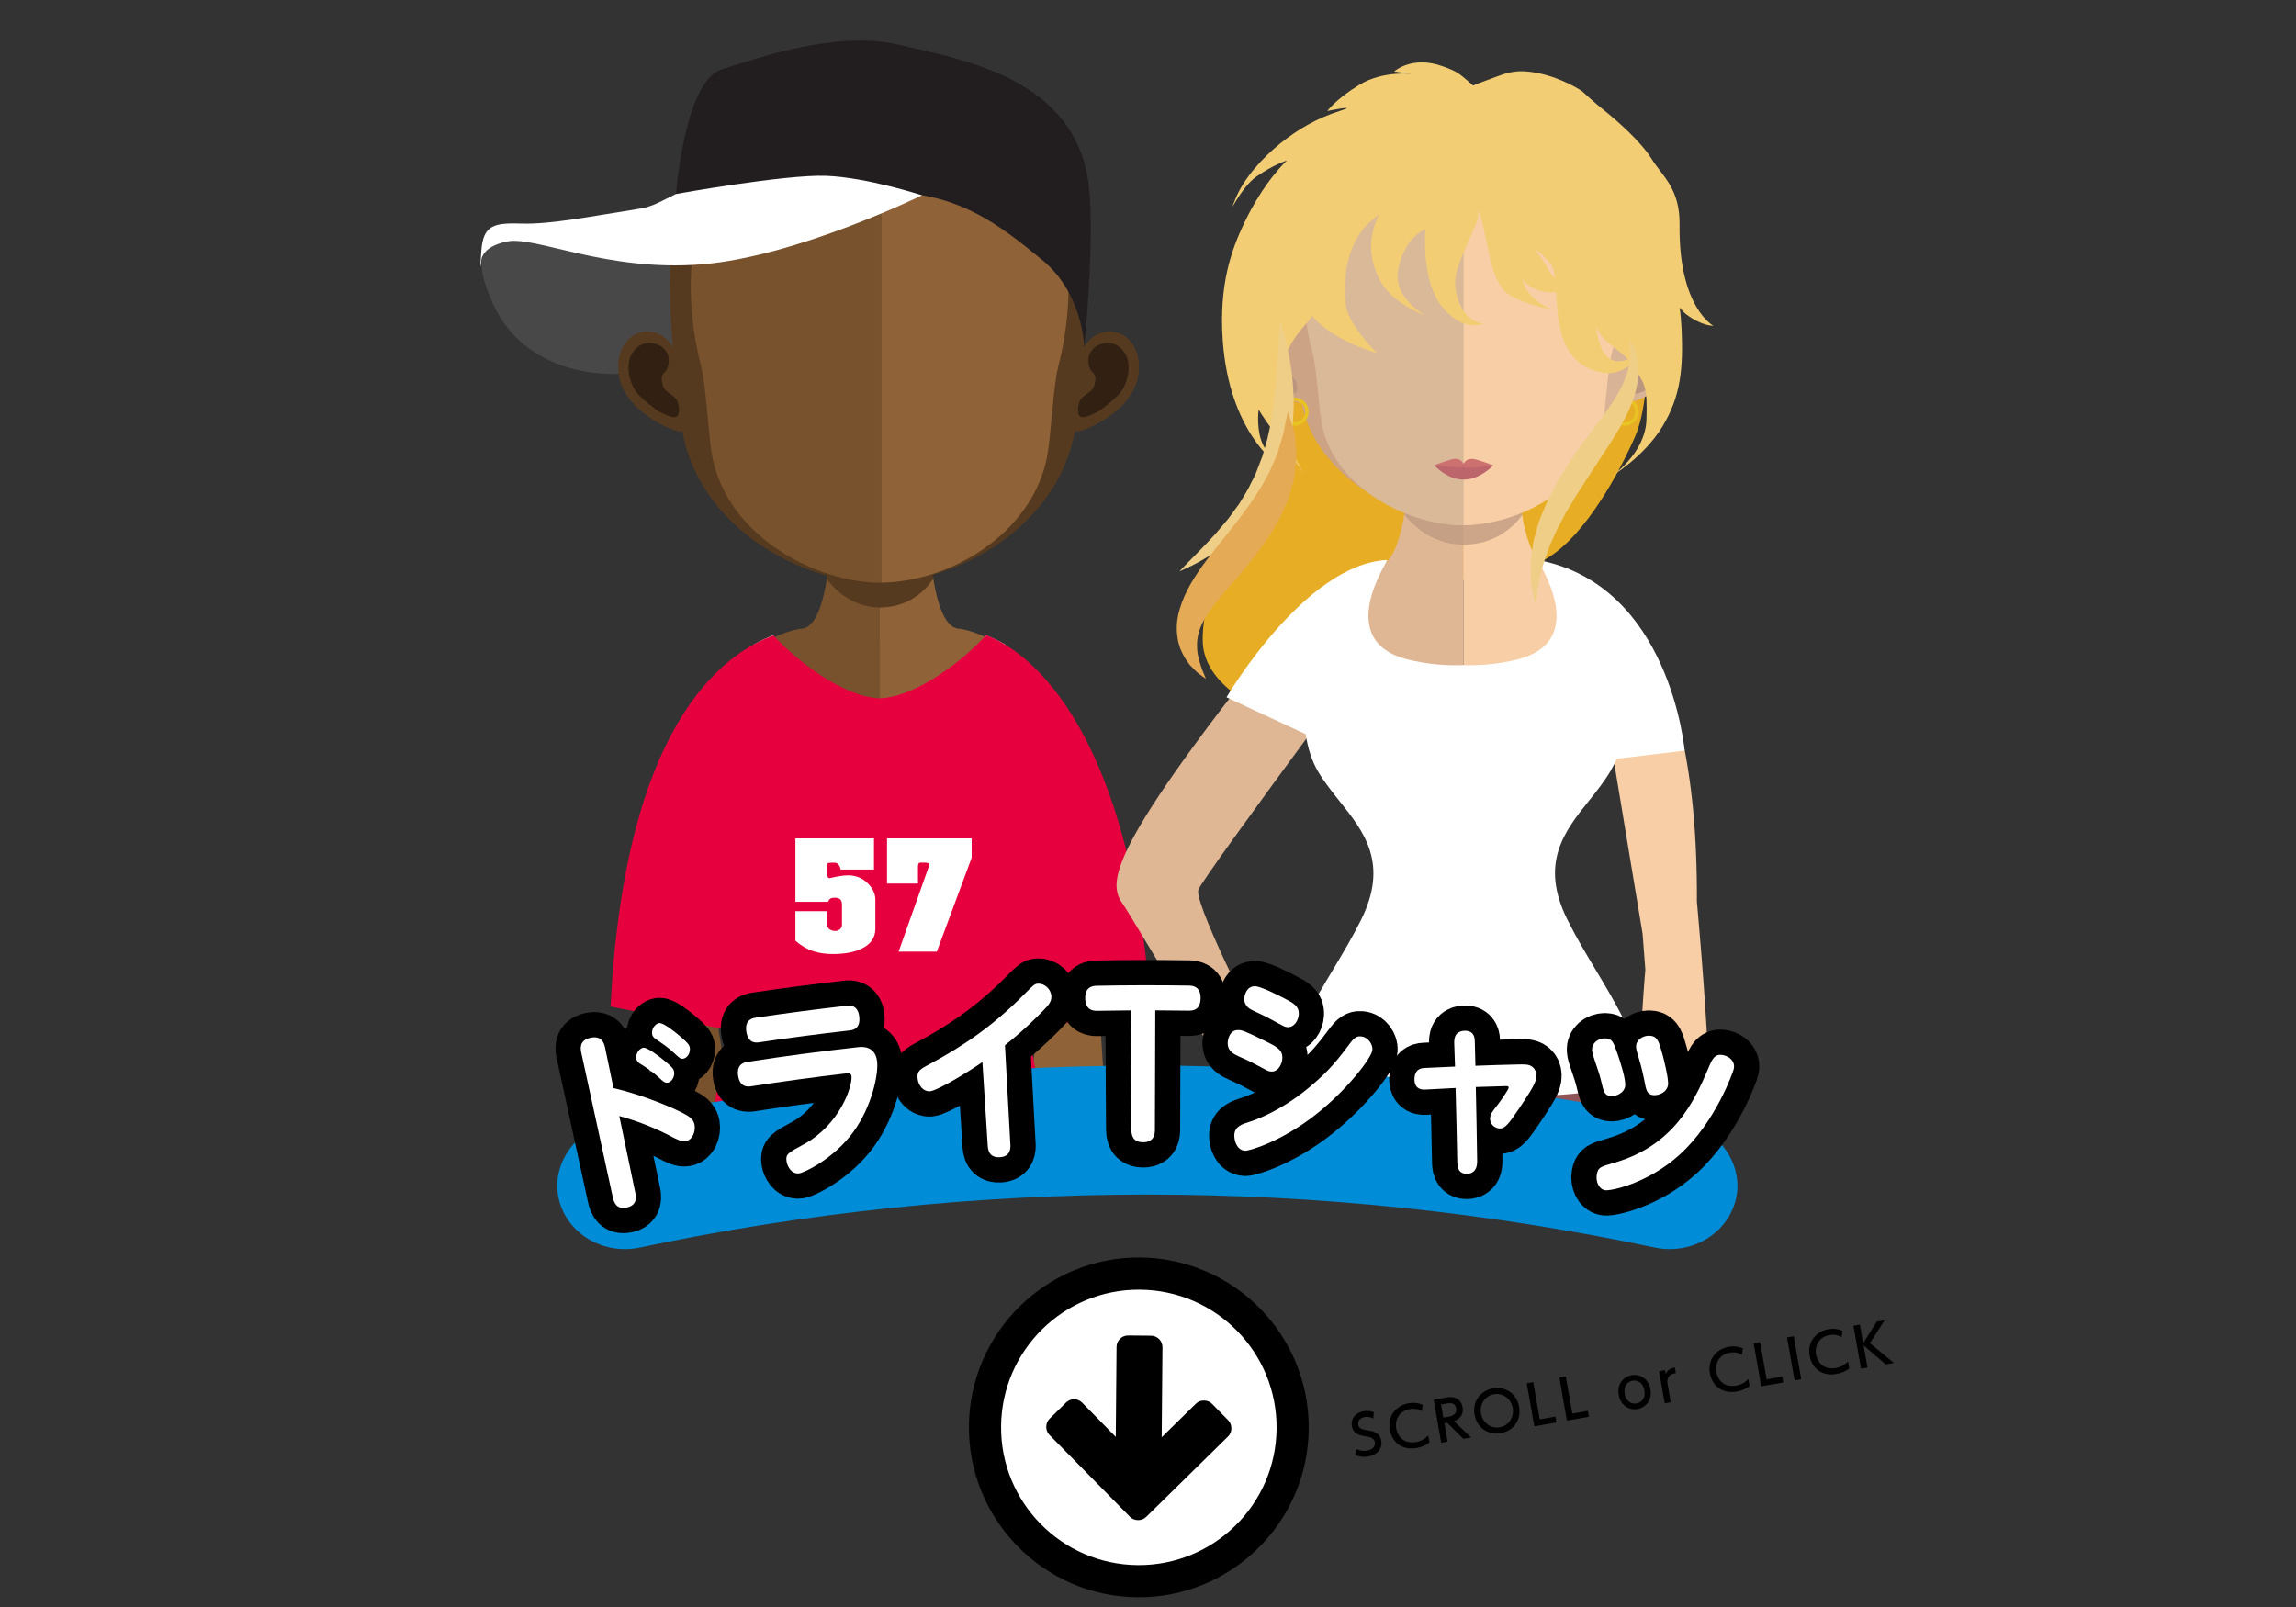 <?xml version="1.0" encoding="utf-8"?>
<!-- Generator: Adobe Illustrator 16.0.4, SVG Export Plug-In . SVG Version: 6.00 Build 0)  -->
<!DOCTYPE svg PUBLIC "-//W3C//DTD SVG 1.1//EN" "http://www.w3.org/Graphics/SVG/1.1/DTD/svg11.dtd">
<svg version="1.1" id="レイヤー_1" xmlns="http://www.w3.org/2000/svg" xmlns:xlink="http://www.w3.org/1999/xlink" x="0px"
	 y="0px" width="500px" height="350px" viewBox="-646.34 83.756 500 350" enable-background="new -646.34 83.756 500 350"
	 xml:space="preserve">
<rect x="-646.34" y="83.756" width="500" height="350" fill="#333333" stroke="none"/>
<rect x="-646.34" y="83.756" fill="none" width="500" height="350"/>
<g>
	<path d="M-347.265,392.683c-0.623-0.292-1.242-0.413-1.916-0.295c-0.992,0.175-1.512,0.887-1.374,1.667
		c0.146,0.826,0.786,1.006,1.827,1.176c1.404,0.228,2.857,0.458,3.185,2.312c0.289,1.642-0.798,3.075-2.794,3.427
		c-1.016,0.18-1.944,0.089-2.879-0.307l0.179-1.335c0.77,0.363,1.566,0.527,2.382,0.383c1.026-0.181,1.896-0.846,1.726-1.814
		c-0.16-0.908-0.951-1.184-2.113-1.343c-1.659-0.231-2.652-0.752-2.904-2.181c-0.281-1.595,0.771-2.949,2.495-3.253
		c1.122-0.198,1.925,0.075,2.289,0.206L-347.265,392.683z"/>
	<path d="M-335.049,397.921c-0.802,0.628-1.769,1.018-2.772,1.195c-3.284,0.578-5.401-1.35-5.863-3.971
		c-0.531-3.013,1.369-5.284,4.121-5.77c1.075-0.189,2.068-0.084,3.069,0.348l-0.233,1.369c-0.601-0.369-1.488-0.639-2.622-0.438
		c-2.291,0.404-3.273,2.293-2.932,4.231c0.314,1.783,1.73,3.396,4.318,2.94c1.157-0.204,1.99-0.729,2.646-1.429L-335.049,397.921z"
		/>
	<path d="M-331.197,388.096c1.665-0.293,3.052,0.388,3.364,2.16c0.198,1.121-0.161,2.401-1.876,3.033l3.742,3.542l-1.689,0.298
		l-3.54-3.504l-0.603,0.106l0.706,4.004l-1.394,0.245l-1.651-9.366L-331.197,388.096z M-332.519,389.645l0.504,2.858l1.075-0.189
		c0.921-0.163,1.931-0.585,1.716-1.801c-0.215-1.217-1.121-1.252-2.196-1.062L-332.519,389.645z"/>
	<path d="M-321.233,386.144c2.692-0.475,5.2,1.105,5.712,4.011c0.515,2.918-1.301,5.259-3.994,5.733
		c-2.646,0.467-5.193-1.068-5.703-4.023C-325.737,388.924-323.891,386.612-321.233,386.144z M-319.74,394.612
		c2.113-0.372,3.15-2.37,2.825-4.213c-0.322-1.83-1.979-3.352-4.082-2.981c-2.103,0.371-3.154,2.346-2.827,4.2
		C-323.495,393.485-321.831,394.981-319.74,394.612z"/>
	<path d="M-312.453,384.791l1.427,8.091l3.401-0.6l0.225,1.275l-4.807,0.848l-1.652-9.366L-312.453,384.791z"/>
	<path d="M-305.363,383.541l1.427,8.091l3.401-0.6l0.225,1.275l-4.807,0.848l-1.651-9.366L-305.363,383.541z"/>
	<path d="M-291.034,383.267c1.819-0.32,3.704,0.772,4.11,3.075c0.404,2.291-0.969,3.97-2.811,4.295
		c-1.831,0.323-3.692-0.772-4.099-3.076C-294.244,385.233-292.842,383.585-291.034,383.267z M-289.949,389.421
		c0.875-0.154,2.04-0.933,1.703-2.846c-0.336-1.902-1.701-2.258-2.576-2.104c-0.862,0.152-2.039,0.933-1.7,2.857
		C-292.182,389.255-290.799,389.571-289.949,389.421z"/>
	<path d="M-283.81,389.397l-1.232-6.992l1.287-0.227l0.148,0.838c0.382-0.87,1.043-1.268,2.004-1.413l0.215,1.217
		c-1.322,0.173-2.074,0.878-1.802,2.426l0.691,3.921L-283.81,389.397z"/>
	<path d="M-265.337,385.629c-0.802,0.628-1.769,1.018-2.772,1.194c-3.283,0.579-5.401-1.349-5.863-3.97
		c-0.531-3.013,1.37-5.284,4.122-5.77c1.075-0.189,2.067-0.084,3.068,0.348l-0.233,1.369c-0.601-0.369-1.488-0.639-2.622-0.438
		c-2.292,0.404-3.273,2.293-2.932,4.231c0.314,1.783,1.731,3.396,4.317,2.94c1.158-0.205,1.991-0.729,2.646-1.429L-265.337,385.629z
		"/>
	<path d="M-263.044,376.079l1.427,8.091l3.401-0.6l0.225,1.275l-4.808,0.848l-1.651-9.366L-263.044,376.079z"/>
	<path d="M-255.729,374.789l1.651,9.366l-1.453,0.256l-1.651-9.366L-255.729,374.789z"/>
	<path d="M-243.627,381.801c-0.803,0.628-1.77,1.018-2.773,1.195c-3.283,0.579-5.401-1.35-5.863-3.971
		c-0.531-3.013,1.37-5.284,4.122-5.77c1.075-0.189,2.067-0.084,3.069,0.348l-0.234,1.369c-0.6-0.369-1.488-0.639-2.622-0.438
		c-2.291,0.404-3.273,2.293-2.932,4.231c0.314,1.783,1.731,3.396,4.317,2.94c1.158-0.204,1.991-0.729,2.647-1.429L-243.627,381.801z
		"/>
	<path d="M-240.597,376.298l2.959-4.699l1.725-0.304l-3.225,4.989l5.219,4.316l-1.783,0.314l-4.811-4.145l0.854,4.843l-1.406,0.247
		l-1.651-9.366l1.406-0.247L-240.597,376.298z"/>
</g>
<g>
	<defs>
		<rect id="SVGID_1_" x="-544.482" y="90.119" width="286" height="253.146"/>
	</defs>
	<clipPath id="SVGID_2_">
		<use xlink:href="#SVGID_1_"  overflow="visible"/>
	</clipPath>
	<rect x="-544.482" y="90.119" clip-path="url(#SVGID_2_)" fill="none" width="286" height="253.146"/>
	<path clip-path="url(#SVGID_2_)" fill="#78522C" d="M-455.954,363.854c0,0.321,0,1.047-0.021,2.104
		c-0.018,1.854-0.06,4.71-0.124,8.132c-0.221,12.645-0.73,32.984-1.438,38.475c-1.038,8.174-4.156,34.066-4.156,34.066
		s2.299,22.645,1.812,26.961c-1.391,12.487-1.68,24.733-1.68,24.733s-0.655,18.204-0.765,28.377c-0.02,1.351-0.031,2.561-0.02,3.564
		c0.669,0.388,1.112,1.05,1.112,1.8c0,0.648-0.354,1.229-0.896,1.636c0.173,0.872,0.427,1.84,0.735,2.87
		c0.517,1.733,1.182,3.631,1.79,5.438c0.361,1.064,0.706,2.11,1.006,3.065c0.644,2.126,1.02,3.869,0.731,4.702
		c-0.346,0.974-2.425,2.996-2.425,2.996s1.018,9.974-3.407,13.269c-4.431,3.299-13.971,5.018-23.312,1.69
		c-9.354-3.312,1.188-9.938,2.217-14.284c0.556-2.371,1.703-4.669,2.756-6.737v-0.014c0.875-1.719,1.697-3.296,2.096-4.64
		c0-0.016,0.006-0.033,0.006-0.049c0.273-0.949,0.451-2.334,0.581-3.859c0.311-3.628,0.325-8.059,0.619-9.335
		c0.171-0.684,0.285-1.387,0.338-2.113c1.153-12.164-9.727-30.583-8.349-53.229c0.855-14.021,3.761-22.843,3.491-28.136
		c-0.461-9.166-4.069-22.227-5.827-35.103c-1.698-12.327-4.204-39.358-2.887-51.217l-0.034-0.013c0.034-0.17,0.058-0.353,0.08-0.528
		c1.154-7.604,2.252-12.474,2.636-14.062c0.091-0.391,0.148-0.584,0.148-0.584s0.005-4.352,1.033-7.125
		c0.036-0.079,0.069-0.16,0.103-0.273c0.446-1.298,1.487-4.589,2.598-8.234c0.089-0.297,0.186-0.594,0.284-0.9
		c0.008-0.062,0.028-0.128,0.046-0.188c0-0.016,0.016-0.022,0.016-0.033c0.011,0.066,0.027,0.14,0.057,0.199
		c0.465,1.985,1.262,3.947,2.377,5.625c1.711,2.591,4.436,4.066,7.07,5.502c1.731,0.945,3.366,1.839,4.524,2.961
		c1.703,1.646,4.753,6.482,7.097,10.807c1.147,2.133,2.139,4.137,2.712,5.579c0.243,0.623,0.446,1.131,0.59,1.493
		C-459.658,361.645-458.862,363.229-455.954,363.854"/>
	<path clip-path="url(#SVGID_2_)" fill="#906238" d="M-424.47,553.447c1.031,4.348,11.565,10.975,2.215,14.295
		c-9.336,3.314-18.875,1.604-23.322-1.699c-4.419-3.295-3.392-13.269-3.392-13.269s-2.08-2.022-2.433-2.996
		c-0.254-0.739,0.021-2.217,0.546-4.056l0.016-0.042c0.319-1.126,0.735-2.367,1.176-3.665c0.614-1.806,1.271-3.706,1.795-5.438
		c0.311-1.038,0.563-2.003,0.739-2.87c-0.543-0.407-0.895-0.989-0.895-1.641c0-0.746,0.433-1.415,1.109-1.796
		c0.01-1.003,0-2.219-0.025-3.566c-0.108-10.178-0.765-28.38-0.765-28.38s-0.281-12.237-1.673-24.732
		c-0.487-4.321,1.803-26.966,1.803-26.966s-3.115-25.881-4.154-34.062c-0.698-5.514-1.221-25.92-1.446-38.562
		c-0.049-3.369-0.095-6.189-0.104-8.027v-0.016c-0.03-1.052-0.03-1.783-0.03-2.111c2.909-0.617,3.704-2.207,4.672-4.6
		c0.149-0.366,0.353-0.875,0.595-1.502c0.567-1.436,1.562-3.441,2.717-5.577c2.341-4.321,5.396-9.155,7.102-10.807
		c1.15-1.117,2.783-2.007,4.516-2.955c2.631-1.435,5.361-2.912,7.073-5.507c1.102-1.672,1.911-3.631,2.385-5.622
		c0.005-0.009,0.005-0.021,0.005-0.04c0.021-0.057,0.033-0.102,0.041-0.158c0.108,0.376,0.239,0.758,0.345,1.123
		c1.117,3.65,2.151,6.932,2.598,8.23c0.041,0.111,0.074,0.192,0.101,0.274c1.03,2.774,1.046,7.128,1.046,7.128
		s0.051,0.189,0.135,0.578c0.33,1.391,1.203,5.27,2.198,11.271c0.176,1.041,0.346,2.154,0.521,3.33l-0.032,0.012
		c1.325,11.859-1.187,38.883-2.888,51.207c-1.757,12.879-5.37,25.944-5.818,35.109c-0.265,5.281,2.623,14.104,3.479,28.133
		c1.381,22.644-9.501,41.069-8.344,53.229c0.059,0.726,0.176,1.426,0.33,2.115c0.311,1.346,0.32,6.167,0.681,9.878
		c0.119,1.304,0.295,2.476,0.528,3.318c0,0,0.016,0.025,0.016,0.04c0.424,1.439,1.317,3.123,2.268,4.989
		C-426.057,549.031-425,551.208-424.47,553.447"/>
	<g clip-path="url(#SVGID_2_)">
		<path fill="none" d="M-456.698,365.812c0.206,0.047,0.409,0.078,0.61,0.078c1.062,0.137,1.889,0.1,2.457,0.092
			c0.567-0.01,0.862-0.01,0.862-0.01s-0.295-0.022-0.862-0.048c-0.279-0.006-0.633-0.034-1.038-0.052
			c-0.404-0.021-0.869-0.114-1.385-0.186c-0.216-0.006-0.419-0.06-0.646-0.109L-456.698,365.812L-456.698,365.812z"/>
		
			<linearGradient id="SVGID_3_" gradientUnits="userSpaceOnUse" x1="-337.14" y1="84.393" x2="-330.468" y2="84.393" gradientTransform="matrix(4.887 0 0 4.887 1162.294 -46.653)">
			<stop  offset="0" style="stop-color:#FFFFFF"/>
			<stop  offset="1" style="stop-color:#201915"/>
		</linearGradient>
		<rect x="-456.698" y="365.579" fill="url(#SVGID_3_)" width="3.931" height="0.448"/>
		<path fill="#040000" d="M-453.311,370.521"/>
		<path fill="#FFFFFF" d="M-482.256,224.184c6.04,6.641,17.993,15.782,27.23,16.244h0.185h0.045h0.029c0.038,0,0.136,0.031,0.198,0
			c9.247-0.462,21.181-9.604,27.227-16.244c-1.601-0.925-3.096-1.601-4.343-2.068c-5.085,5.599-15.157,13.338-22.971,13.724
			c-0.073,0.038-0.137,0-0.162,0h-0.041h-0.027h-0.159c-7.782-0.386-17.854-8.085-22.937-13.684
			C-479.225,222.615-480.682,223.277-482.256,224.184"/>
		<path fill="#1A1B1B" d="M-458.014,537.227c0.209,0.801,0.361,1.465,0.185,1.991c-0.658,2.03-1.534,2.448-1.45,2.736l0.602,4.432
			c0.636,2.288,1.02,4.167,0.729,5.062c-0.343,1.057-2.416,3.233-2.416,3.233s1.015,10.74-3.388,14.293
			c-4.421,3.561-13.928,5.404-23.235,1.828c-3.607-1.375-3.852-5.876-3.852-5.876s5.431-6.645,6.059-9.519
			c0.559-2.552,1.695-5.027,2.748-7.262v-0.011l0.306-5.053c0.117-0.418,0.528-1.439,0.228-3.177
			c0.699-0.363,1.414-0.688,2.143-0.978c2.741-1.103,5.718-1.703,8.813-1.703h12.529V537.227z"/>
		<path fill="#050001" d="M-476.6,569.732c-3.582,0-7.108-0.606-10.474-1.806c-2.222-0.78-3.479-1.802-3.859-3.101
			c-0.627-2.148,1.304-4.605,3.178-6.998c1.26-1.614,2.454-3.132,2.765-4.428c0.541-2.29,1.577-4.428,2.768-6.782l0.215-0.424
			c0.783-1.531,1.519-2.977,1.865-4.201c0.249-0.849,0.43-2.058,0.589-3.856c0.136-1.572,0.208-3.316,0.289-4.854
			c0.087-2.021,0.165-3.771,0.338-4.511c0.165-0.679,0.271-1.38,0.328-2.087l0.022-0.187h16.461v0.204
			c-0.018,1.302-0.033,2.471-0.028,3.442c0.703,0.443,1.115,1.155,1.115,1.92c0,0.633-0.314,1.256-0.871,1.716
			c0.157,0.783,0.386,1.68,0.7,2.738c0.422,1.396,0.935,2.916,1.435,4.38l0.361,1.05c0.36,1.062,0.705,2.106,1,3.064
			c0.774,2.561,1,4.051,0.739,4.826c-0.336,0.916-2.037,2.637-2.41,3.014c0.094,1.104,0.782,10.166-3.491,13.349
			C-466.547,568.419-471.416,569.732-476.6,569.732"/>
		<path fill="#2F302F" d="M-464.958,552.098c-0.351,1.151-1.574,1.797-2.742,1.532c-4.783-1.048-9.747-1.048-14.523,0
			c-1.175,0.264-2.4-0.381-2.747-1.532c-0.351-1.148,0.455-2.398,1.813-2.699c5.396-1.192,10.986-1.192,16.392,0
			C-465.415,549.698-464.613,550.952-464.958,552.098"/>
		<path fill="#2F302F" d="M-468.447,559.327c-0.348,1.151-1.571,1.798-2.747,1.542c-4.778-1.059-9.74-1.059-14.519,0
			c-1.177,0.256-2.399-0.391-2.745-1.542c-0.351-1.142,0.452-2.399,1.811-2.695c5.398-1.193,10.989-1.193,16.389,0
			C-468.901,556.928-468.099,558.188-468.447,559.327"/>
		<path fill="#1A1B1B" d="M-450.041,541.95l-0.604,4.436c-0.633,2.288-1.019,4.167-0.73,5.062c0.345,1.057,2.425,3.233,2.425,3.233
			s-1.02,10.74,3.382,14.293c4.428,3.561,13.924,5.404,23.24,1.828c3.601-1.375,3.854-5.876,3.854-5.876s-5.434-6.645-6.062-9.519
			c-0.562-2.552-1.698-5.027-2.747-7.263v-0.008l-1.98-4.928c-0.12-0.432,1.139-1.567,1.447-3.304
			c-0.703-0.363-1.414-0.688-2.146-0.978c-2.742-1.096-5.714-1.703-8.812-1.703C-438.775,537.227-449.952,541.671-450.041,541.95"/>
		<path fill="#050001" d="M-432.668,569.732c-5.184,0-10.054-1.313-13.031-3.529c-4.271-3.184-3.587-12.243-3.483-13.35
			c-0.378-0.375-2.083-2.097-2.417-3.013c-0.246-0.706-0.07-2.034,0.56-4.177c0.319-1.16,0.744-2.416,1.181-3.715l0.36-1.05
			c0.5-1.465,1.011-2.983,1.435-4.388c0.312-1.052,0.544-1.947,0.706-2.73c-0.562-0.46-0.881-1.083-0.881-1.717
			c0-0.764,0.416-1.476,1.117-1.92c0.005-0.972-0.008-2.141-0.027-3.441V526.5h16.46l0.021,0.186
			c0.064,0.708,0.178,1.409,0.335,2.079c0.168,0.747,0.24,2.472,0.34,4.479c0.076,1.736,0.168,3.71,0.339,5.434
			c0.129,1.414,0.307,2.508,0.521,3.28c0.373,1.271,1.109,2.725,1.895,4.268l0.366,0.729c1.024,2.023,2.063,4.196,2.6,6.446
			c0.306,1.296,1.509,2.812,2.771,4.428c1.865,2.393,3.801,4.85,3.174,6.998c-0.383,1.299-1.638,2.319-3.859,3.101
			C-425.557,569.126-429.086,569.732-432.668,569.732"/>
		<path fill="#2F302F" d="M-444.473,552.366c0.352,1.145,1.577,1.792,2.745,1.53c4.781-1.051,9.739-1.051,14.521,0
			c1.176,0.262,2.401-0.387,2.75-1.53c0.346-1.151-0.457-2.401-1.809-2.694c-5.402-1.199-10.997-1.199-16.396,0
			C-444.016,549.965-444.818,551.223-444.473,552.366"/>
		<path fill="#2F302F" d="M-440.987,559.592c0.351,1.152,1.577,1.791,2.745,1.541c4.788-1.062,9.744-1.062,14.53,0
			c1.168,0.25,2.395-0.389,2.741-1.541c0.347-1.146-0.457-2.401-1.807-2.704c-5.404-1.19-10.995-1.19-16.396,0
			C-440.525,557.189-441.329,558.446-440.987,559.592"/>
		<path fill="#906238" d="M-436.221,221.529c0,0,28.745,0,28.41,71.543c0,0,4.08,46.234,2.205,61.529
			c-1.87,15.291-5.609,22.146-10.714,23.553c-5.104,1.408-12.932-2.812-10.207-7.561c2.72-4.74,8.592-13.849,9.383-19.154
			c0.981-6.555-5.087-21.979-5.046-24.615c0.174-9.838,1.982-18.98,1.982-18.98l-0.546-7.869c0,0-4.424-7.142-6.964-16.916
			c-1.191-4.574,2.205-27.248,2.205-27.248L-436.221,221.529z"/>
		<path fill="#78522C" d="M-473.837,221.863c0,0-28.752,0-28.414,71.544c0,0-4.086,46.229-2.215,61.528
			c1.877,15.291,5.621,22.146,10.723,23.556c5.105,1.405,12.932-2.814,10.207-7.56c-2.719-4.744-8.592-13.858-9.384-19.162
			c-0.977-6.554,5.092-21.979,5.042-24.604c-0.17-9.851-1.979-18.987-1.979-18.987l0.543-7.863c0,0,4.423-7.148,6.97-16.92
			c1.188-4.578-2.217-27.252-2.217-27.252L-473.837,221.863z"/>
		<path fill="#212D30" d="M-461.82,550.524c-2.803-0.462-8.777-3.313-10.972-3.313c-4.729,0-6.07-0.225-7.66,0.905
			c-1.033,0.743-2.801,1.075-2.801,1.075l-2.428-3.391l0.016-0.373c0.006-0.054,0.198-5.402,0.473-7.854
			c0.221-2.072-0.192-3.143-0.192-3.143l-0.13-0.299l1.787-8.686c1.036-7.278-0.77-13.264-2.666-19.59
			c-1.9-6.278-3.855-12.763-3.325-21.155c0.365-5.845,2.428-29.921,3.047-37.155l0.011-0.088
			c-7.414-26.851-9.981-55.487-7.641-85.106c0.62-7.711,1.935-13.215,2.317-14.722c0.109-0.422,0.076-1.427,0.06-2.155
			c-0.041-1.283-0.052-1.863,0.216-2.312l0.316-0.514l0.595,0.021c0.207,0.013,2.057,0.108,3.517,0.869
			c0.644,0.259,7.087,0.546,17.706,0.546h0.321c0.102,0.007,8.849,0.411,15.65,0.805c0.281,0.025,0.586,0.033,0.914,0.033h0.457
			c5.967-0.32,12.004-0.607,12.004-0.607h0.419c10.597,0,17.019-0.289,17.676-0.556c1.454-0.765,3.293-0.851,3.504-0.866l0.6-0.019
			l0.312,0.515c0.27,0.447,0.265,1.025,0.216,2.31c-0.021,0.698-0.059,1.731,0.054,2.175c0.394,1.506,1.711,7.008,2.312,14.709
			c2.357,29.595-0.209,58.234-7.62,85.107l0.008,0.093c0.617,7.235,2.677,31.302,3.039,37.148
			c0.532,8.388-1.422,14.867-3.312,21.141c-1.909,6.346-3.71,12.329-2.661,19.673l1.771,8.62l-0.132,0.305
			c0,0-0.407,1.069-0.192,3.136c0.305,2.604-0.742,8.136-0.752,8.197l-0.048,0.266l-0.679,3.592c0,0-0.162-0.593-2.752-1.353
			c-0.979-0.287-3.64-1.466-8.936-1.531c-7.016-0.091-9.638,1.802-9.638,1.802l-3.832,1.892c-1.828-0.22-2.742-2.92-2.742-4.657
			c0-1.881,1.208-4.843,1.67-5.926c-0.335-1.643-1.272-6.24-1.272-7.034c0-0.71,0.45-1.483,1.146-2.567
			c0.184-0.3,0.546-0.875,0.6-1.035c0.009-0.031,0.03-0.16,0.076-0.345c1.101-4.369,3.41-15.872,1.223-28.274l-0.659-3.717
			c-2.134-12.045-2.933-16.556-1.446-23.419c1.473-6.721,2.839-19.826,3.021-21.611c-0.217-1.391-3.772-24.112-4.424-31.817
			c-0.443-5.212-0.118-4.541-0.319-6.582c-0.03-0.328-1.149,0.336-1.176,0.051c-0.021,0.205-0.125,1.062-0.562,6.307
			c-0.663,7.646-4.172,30.147-4.428,31.813c0.185,1.787,1.546,14.917,3.022,21.606c1.486,6.855,0.685,11.366-1.452,23.403
			l-0.656,3.739c-2.188,12.4,0.127,23.908,1.226,28.277c0,0,0.074,0.312,0.076,0.366c0.057,0.138,0.414,0.713,0.59,0.983
			c0.698,1.107,1.16,1.882,1.16,2.591c0,0.762-0.871,5.059-1.287,7.039c0.467,1.078,1.669,4.047,1.669,5.926
			c0,1.729-0.026,3.109-1.959,3.335C-457.778,549.119-457.653,551.208-461.82,550.524"/>
		<path fill="#78522C" d="M-454.739,188.467v77.178h-41.963c-0.678-0.301-1.03-0.438-1.03-0.438
			c0-41.407,25.688-44.493,25.688-44.493c2.56,0,4.207-3.296,5.296-8.294c0.178-0.767,0.319-1.562,0.438-2.416
			c0.241-1.412,0.442-2.911,0.592-4.478c0.093-0.936,0.182-1.879,0.258-2.848c0.391-4.742,0.51-9.884,0.51-14.766
			C-464.95,187.912-459.303,188.467-454.739,188.467"/>
		<path fill="#906238" d="M-411.607,265.205c0,0-0.381,0.139-0.996,0.439h-42.136v-77.179h0.084c4.561,0,10.243-0.563,10.243-0.563
			c0,4.854,0.114,9.945,0.497,14.656c0.089,0.939,0.181,1.883,0.257,2.797c0.186,1.615,0.36,3.146,0.599,4.586v0.033
			c0.089,0.637,0.201,1.229,0.323,1.825c1.084,5.322,2.798,8.911,5.437,8.911C-437.3,220.712-411.607,223.798-411.607,265.205"/>
		<path fill="#78522C" d="M-454.672,223.393V365.98c-0.103,0-0.198,0-0.32-0.015c-0.159,0-0.302,0-0.434-0.011h-0.55
			c-0.47-0.008-0.724-0.008-0.724-0.008l0.062-0.166c-0.317-0.069-0.656-0.162-1.018-0.236c-0.298-0.119-0.615-0.275-0.938-0.413
			c-0.313-0.176-0.573-0.438-0.879-0.677c-1.082-1.13-1.625-2.755-2.347-4.393c-1.013-2.401-2.168-5.096-3.471-7.918
			c-0.503-1.096-1.033-2.203-1.574-3.33c-0.984-2-2.065-4.133-3.39-5.918c-0.182-0.224-0.385-0.438-0.598-0.664
			c-0.156-0.146-0.406-0.358-0.605-0.52c-0.455-0.352-0.938-0.678-1.44-0.982c-1.008-0.604-2.087-1.137-3.141-1.713
			c-2.13-1.158-4.312-2.402-5.911-4.367c-1.447-1.959-2.409-4.196-2.914-6.443c-0.013-0.012-0.013-0.018-0.013-0.031
			c-0.066-0.298-0.135-0.59-0.168-0.884c-0.011-0.067-0.019-0.117-0.033-0.181c-0.314-1.906-0.314-3.801,0.122-5.608
			c0.168-0.506,0.34-0.998,0.5-1.479c0.173-0.463,0.351-0.911,0.521-1.359c0.314-0.909,0.583-1.822,0.851-2.675
			c0.486-1.726,0.938-3.321,1.315-4.737c0.329-1.255,0.567-2.688,0.567-2.807c0,0.013-0.005,0.023-0.005,0.023
			c-0.075-9.195-1.003-22.293-1.003-22.293c-2.031-3.959-4.821-12.71-6.446-18.133c-0.836-2.757-1.387-4.671-1.387-4.671
			s0.135-1.085,0.384-2.901c0.896-6.486,3.315-22.238,6.767-30.615c1.596-3.879,5.457-5.722,9.747-6.504
			c7.579-1.383,16.458,0.551,16.458,0.551C-455.988,223.704-455.315,223.544-454.672,223.393"/>
		<path fill="#906238" d="M-428.441,305.941c-0.016,0.582-0.016,1.156-0.036,1.711c0.263,1.004,0.569,2.207,0.942,3.58
			c0.372,1.404,0.822,2.994,1.32,4.736c0.254,0.854,0.521,1.764,0.839,2.67c0.172,0.45,0.35,0.902,0.52,1.354
			c0.167,0.493,0.338,0.983,0.503,1.485c0.444,1.81,0.444,3.705,0.124,5.605c0,0.047-0.01,0.098-0.021,0.153
			c0,0.022,0,0.024-0.014,0.038c-0.046,0.296-0.104,0.584-0.162,0.88c0,0.014,0,0.014-0.008,0.02v0.015
			c-0.518,2.232-1.47,4.479-2.928,6.439c-1.592,1.965-3.78,3.214-5.908,4.367c-1.059,0.566-2.13,1.109-3.128,1.716
			c-0.513,0.306-0.993,0.634-1.438,0.963c-0.218,0.179-0.467,0.397-0.626,0.534c-0.198,0.225-0.414,0.438-0.593,0.665
			c-1.325,1.786-2.41,3.919-3.39,5.921c-0.508,1.062-1.011,2.114-1.482,3.143c-1.341,2.899-2.519,5.629-3.558,8.093
			c-0.726,1.647-1.27,3.28-2.351,4.405c-0.304,0.23-0.569,0.498-0.883,0.672c-0.326,0.144-0.629,0.297-0.937,0.425
			c-0.365,0.065-0.701,0.167-1.024,0.239l0.075,0.193c0,0-0.23,0-0.698,0.014h-0.168c-0.124,0-0.254,0-0.402,0.009
			c-0.234,0-0.506,0-0.804-0.009V223.393c3.769-0.879,6.809-0.93,9.253-0.457c2.104-0.119,4.467-0.127,6.784,0.127
			c5.079,0.528,9.983,2.309,11.837,6.795c3.845,9.307,5.633,27.687,6.038,32.398c0.059,0.721,0.081,1.117,0.081,1.117
			s-0.676,3.062-1.688,7.025c-1.358,5.343-3.359,12.362-5.108,15.777c0,0-0.776,10.863-0.965,19.76L-428.441,305.941
			L-428.441,305.941z"/>
		<path fill="#553A1F" d="M-443.066,209.693v0.033c-1.034,1.646-4.594,6.334-11.646,6.334h-0.054
			c-6.689-0.024-10.584-4.892-11.591-6.307c0.238-1.42,0.446-2.915,0.594-4.48c0.087-0.942,0.182-1.887,0.266-2.854
			c3.271,0.821,6.813,1.32,10.609,1.384h0.122c3.899-0.062,7.485-0.592,10.853-1.5c0.081,0.938,0.165,1.881,0.265,2.797
			C-443.483,206.718-443.306,208.259-443.066,209.693"/>
		<path fill="#E6003E" d="M-395.736,302.469c0,0-26.273,5.805-26.957,6.125l-3.034-17.097c0,0,7.639,38.269,9.374,51.153
			c2.169,16.07,2.072,63.888,2.072,63.888s-21.517-4.571-30.017-4.711c-10.71-0.179-31.825,4.507-42.491,5.438
			c-2.604,0.233-8.81,0.045-8.81,0.045s0.038-46.92,1.577-61.293c1.52-14.234,8.947-52.996,8.947-52.996l-1.716,15.336
			c-0.742-0.318-26.582-5.375-26.582-5.375c3.231-65.844,27.666-77.926,35.471-80.838c5.089,5.604,15.163,13.308,22.943,13.698h0.16
			h0.029h0.03c0.041,0,0.106,0.032,0.168,0c7.81-0.392,17.882-8.131,22.971-13.729
			C-423.825,224.991-401.077,239.348-395.736,302.469"/>
		<path fill="#FFFFFF" d="M-466.187,272.027v2.195c0,0.533,0.182,0.797,0.523,0.797c0.678-0.166,1.365-0.304,2.051-0.426
			c0.681-0.127,1.336-0.188,1.958-0.188c1.714,0,3.158,0.589,4.334,1.784c1.079,1.084,1.611,2.27,1.611,3.533v6.309
			c0,1.932-0.997,3.376-2.99,4.339c-1.617,0.782-3.717,1.173-6.286,1.173c-1.516,0-2.896-0.197-4.131-0.584
			c-1.463-0.473-2.783-1.24-4.007-2.309v-6.446h6.937v3.057c0,0.388,0.182,0.689,0.538,0.916c0.363,0.23,0.752,0.343,1.193,0.343
			c0.386,0,0.729-0.121,1.021-0.356c0.304-0.234,0.452-0.548,0.452-0.929v-4.394c0-0.588-0.127-1.006-0.397-1.223
			c-0.268-0.226-0.641-0.343-1.104-0.343c-0.479,0-0.805,0.062-1.006,0.184c-0.195,0.122-0.375,0.354-0.546,0.705h-7.086v-13.805
			h17.109v6.783h-7.262c-0.059-0.423-0.203-0.772-0.446-1.058c-0.229-0.283-0.522-0.431-0.851-0.431h-0.778
			c-0.164,0-0.345,0.021-0.537,0.054C-466.09,271.739-466.187,271.842-466.187,272.027"/>
		<path fill="#FFFFFF" d="M-442.331,291.02h-8.319l6.714-18.926c0.063-0.208-0.051-0.33-0.348-0.381
			c-0.3-0.059-0.549-0.081-0.729-0.081h-0.893c-0.349,0-0.526,0.277-0.526,0.835v0.701v3.023h-6.743v-9.832h18.429v4.224
			L-442.331,291.02z"/>
		<path fill="#494849" d="M-481.129,130.625c0,0-0.566,15.417-3.407,20.296c-2.839,4.871-1.352,8.513-19.429,13.217
			c-11.173,2.908-29.438,0.574-35.686-15.776c-1.65-4.317-6.432-14.093,12.251-15.307
			C-508.732,131.831-481.129,130.625-481.129,130.625"/>
		<path fill="#553A1F" d="M-455.132,95.04c-46.495,0-46.763,38.926-44.689,64.393c-3.188-6.04-12.622-4.174-11.85,5.335
			c0.749,9.166,14.072,13.898,13.886,12.837c3.812,20.963,25.689,33.076,42.653,33.076c0.108,0,0.243-0.021,0.354-0.021V95.055
			C-454.898,95.055-455.023,95.04-455.132,95.04"/>
		<path fill="#322113" d="M-508.706,160.748c2.301-3.665,5.848-2.091,6.716-1.277c0.93,0.883,1.658,2.047,1.092,4.218
			c-0.33,1.22-1.614,1.313-1.289,3.174c0.34,2.095,1.311,2.227,1.852,2.693c0.537,0.478,1.23,0.836,1.57,1.72
			c0.328,0.883,0.39,1.82,0.198,2.624c-0.351,1.495-2.541,0.301-4.004-0.357c-0.96-0.44-4.032-3.035-4.809-3.911
			C-509.334,167.43-510.237,163.198-508.706,160.748"/>
		<path fill="#553A1F" d="M-454.904,95.04c46.496,0,46.763,38.926,44.687,64.393c3.187-6.04,12.627-4.174,11.853,5.335
			c-0.747,9.166-14.074,13.898-13.887,12.837c-3.813,20.963-25.688,33.076-42.651,33.076c-0.119,0-0.241-0.021-0.356-0.021V95.055
			C-455.137,95.055-455.023,95.04-454.904,95.04"/>
		<path fill="#322113" d="M-401.334,160.748c-2.3-3.665-5.837-2.091-6.716-1.277c-0.928,0.883-1.655,2.047-1.09,4.218
			c0.325,1.22,1.612,1.313,1.298,3.174c-0.338,2.095-1.312,2.227-1.863,2.693c-0.53,0.478-1.225,0.836-1.566,1.72
			c-0.322,0.883-0.396,1.82-0.208,2.624c0.353,1.495,2.549,0.301,4.012-0.357c0.973-0.44,4.039-3.035,4.813-3.911
			C-400.701,167.43-399.798,163.198-401.334,160.748"/>
		<path fill="#78522C" d="M-454.766,106.012c-15.303,0-26.492,4.44-33.273,13.213c-9.466,12.247-9.105,30.953-5.606,44.384
			c1.063,4.108,1.607,15.17,2.35,19.239c3.298,18.16,23.337,27.828,36.531,27.828c0.116,0,0.241-0.018,0.354-0.018V106.027
			C-454.537,106.027-454.642,106.012-454.766,106.012"/>
		<path fill="#906238" d="M-421.563,119.239c-6.724-8.706-17.794-13.142-32.851-13.212v104.631
			c15.066-0.165,33.076-10.758,36.174-27.815c0.736-4.063,1.285-15.132,2.352-19.234
			C-412.409,150.216-412.067,131.528-421.563,119.239"/>
		<path fill="#221E1F" d="M-499.326,128.215c0,0,1.625-26.61,10.142-29.335c8.528-2.73,25.241-8.496,38.561-5.391
			c13.983,3.246,38.608,7.291,41.398,30.664c1.358,11.399-0.983,35.279-0.983,35.279s-0.231-11.74-9.159-19.043
			c-8.932-7.305-19.073-15.792-36.534-14.588C-473.352,126.999-499.326,128.215-499.326,128.215"/>
		<path fill="#FFFFFF" d="M-499.141,126.009c-4.881,2.422-5.237,2.806-9.328,3.438c-8.901,1.385-18.051,3.197-24.137,3.004
			c-6.094-0.181-8.512,0.226-8.918,5.913c-0.421,5.679,0,2.433,0,2.433s-0.421-3.246,5.665-4.458
			c6.086-1.219,21.521,6.619,42.22,4.996c20.701-1.619,48.077-15.044,48.077-15.044s-11.962-3.904-20.884-4.24
			C-475.388,121.723-499.141,126.009-499.141,126.009"/>
	</g>
	<g clip-path="url(#SVGID_2_)">
		<path fill="#E7AD25" d="M-288.265,144.323c0,0,2.661,24.009-2.072,34.68c-4.729,10.655-12.414,23.138-20.156,26.912
			c-7.727,3.786-29.237,4.545-42.356,10.985c-13.103,6.442-21.106,9.283-20.559,14.865c0.559,5.592,4.888,7.896,4.888,7.896
			s-15.912-5.361-15.912-16.531c0-11.166,6.032-16.052,9.677-21.478c11.107-16.532,2.672-39,2.672-39s11.691-42.154,12.886-42.086
			c1.195,0.072,39.446-14.059,44.172-10.97C-310.306,112.691-288.265,144.323-288.265,144.323"/>
		<path fill="#E0B794" d="M-338.358,194.848l-15.333,33.139l-6.678-0.025c0,0-3.986,14.055,1.543,23.496
			c5.533,9.445,17.675,16.428,9.364,33.025c-8.315,16.594-20.086,27.279-20.063,56.594c0.028,29.306,24.978,75.51,23.851,101.731
			c-0.295,7.046-7.249,21.421-7.469,28.955c-0.218,7.544,9.518,48.111,9.885,60.685c0.314,10.35-5.177,18.794-8.765,22.466
			c-3.588,3.664-9.942,13.744-3.05,15.983c6.904,2.219,16.113,4.907,20.549-8.098c1.517-4.434,3.156-2.951,3.329-6.143
			c0.146-2.826-1.121-10.152-0.935-16.582c0.396-13.628,0.984-85.003,1.075-98.058c0.09-13.059,0.177-101.839,0.177-101.839
			l3.206,1.273V195.998C-332.129,195.918-335.955,195.34-338.358,194.848"/>
		<path fill="#F7CEA5" d="M-311.626,532.391c0.383-12.567,10.118-53.14,9.898-60.679c-0.218-7.538-7.175-21.912-7.481-28.963
			c-1.125-26.22,23.823-72.413,23.847-101.726c0.041-29.312-11.748-40.011-20.059-56.604c-8.304-16.593,3.845-23.566,9.366-33.011
			c5.54-9.447,1.55-23.5,1.55-23.5l-8.995,0.038l-14.104-32.788c-3.479,0.681-6.919,0.886-10.066,0.838v145.454
			c0,0,0.181,0.057,0.249,0.055c0.912-0.095,3.413-1.384,3.413-1.384s0.102,88.779,0.189,101.847
			c0.081,13.053,0.667,84.43,1.071,98.055c0.178,6.427-1.077,13.75-0.927,16.585c0.159,3.188,1.808,1.696,3.312,6.132
			c4.445,13.021,13.647,10.326,20.549,8.096c6.906-2.232,0.543-12.312-3.047-15.975
			C-306.432,551.184-311.939,542.734-311.626,532.391"/>
		<path fill="#905357" d="M-365.269,361.74c-0.722,0-1.439-0.127-2.106-0.398l-0.544-0.203l-0.143-0.58
			c-0.795-3.438-1.413-6.72-1.849-9.73l-0.066-0.537l0.379-0.395c1.17-1.19,2.709-1.854,4.329-1.854h31.319
			c1.365,0,2.653,0.439,3.72,1.305l0.413,0.336l-0.01,10.43l-0.422,0.339c-1.076,0.841-2.35,1.29-3.701,1.29h-31.319V361.74z"/>
		<path fill="#905357" d="M-320.676,361.74c-1.513,0-2.976-0.575-4.107-1.62l-0.361-0.33v-0.488c0.012-2.221,0.006-4.317,0-6.229
			v-3.08l0.361-0.335c1.133-1.044,2.596-1.615,4.107-1.615h31.307c1.455,0,2.834,0.521,3.974,1.51l0.45,0.391l-0.079,0.594
			c-0.416,3.066-1.041,6.384-1.914,10.15l-0.14,0.615l-0.62,0.187c-0.521,0.167-1.097,0.253-1.671,0.253h-31.307V361.74z"/>
		<path fill="#905357" d="M-324.345,354.039c0,0-0.013-11.544-0.013-13.114c-0.486,0.341-1.363,0.696-2.867,0.863l-0.047,0.073
			h-0.184c-1.644-0.17-2.586-0.547-3.107-0.898c0,1.561-0.005,5.305-0.021,10.491v2.539l-0.341,0.046h-37.659l-0.055-0.275
			c-0.836-4.756-1.23-8.916-1.23-12.722c0-3.547,0.165-6.957,0.502-10.147c0.476-4.463,1.278-8.59,2.438-12.602l0.078-0.236h78.801
			l0.064,0.236c1.993,6.891,2.953,14.318,2.938,22.709c-0.007,3.777-0.412,8.039-1.229,12.68l-0.047,0.268l-0.294,0.091
			L-324.345,354.039L-324.345,354.039z"/>
		<path fill="#F7CEA5" d="M-274.404,341.838c-2.034,15.329-6.102,22.191-11.637,23.605c-5.544,1.402-14.021-2.814-11.08-7.578
			c2.965-4.752,10.436-13.883,11.301-19.199c1.054-6.562-3.309-22.016-3.255-24.665c0.181-9.867,1.041-19.028,1.041-19.028
			l-0.541-7.043l-0.065-0.824l-6.31-37.984l-0.681-4.02l-2.843-2.32l-18.361-44.613l-0.995-2.417v-0.011
			c0.467-0.117,0.943-0.249,1.404-0.389c0.478-0.141,0.94-0.281,1.403-0.449v0.009c0.01,0.174,0.048,0.321,0.081,0.481v0.023
			c0.011,0.191,0.048,0.379,0.078,0.559c0.076,0.495,0.163,0.977,0.265,1.446c0.09,0.451,0.195,0.905,0.289,1.337
			c1.211,5.109,3.018,8.464,5.69,8.464c0,0,5.207,0.605,11.144,4.935c4.492,3.279,9.399,8.668,12.784,17.478
			c1.76,4.07,3.359,8.925,4.646,14.744c2.066,9.306,3.32,21.037,3.236,35.81c0.012,0.11,0.038,0.358,0.074,0.705
			c0,0.071,0.01,0.141,0.019,0.215c0.021,0.224,0.037,0.488,0.062,0.793c0.015,0.103,0.021,0.229,0.038,0.369
			c0.025,0.27,0.048,0.566,0.073,0.875c0.041,0.363,0.07,0.754,0.102,1.178c0.019,0.226,0.049,0.455,0.066,0.688
			c0,0.086,0.015,0.188,0.021,0.279c0.03,0.308,0.057,0.634,0.081,0.978C-275.148,299.343-272.827,329.934-274.404,341.838"/>
		<path fill="#E0B794" d="M-338.294,195.406l-0.017,0.01l-0.862,1.943l-18.997,42.235c-1.062,1.447-2.144,2.905-3.201,4.357
			c-11.832,16.11-23.454,32.091-24.01,33.6c-0.022,0.097-0.047,0.23-0.047,0.401c-0.015,0.07,0,0.146,0.014,0.238
			c0.011,0.121,0.027,0.259,0.051,0.386c0.011,0.094,0.033,0.192,0.056,0.293c1.434,6.921,15.689,34.554,15.689,34.554
			s15.193,3.586,19.434,4.732c4.27,1.171,6.581,0,2.709,17.029c-3.854,17.013-10.436,7.733-11.604,1.935
			c-1.16-5.808-4.645-4.651-9.272-5.808c-4.644-1.156-30.939-47.192-33.654-50.935c-0.549-0.771-0.957-1.647-1.119-2.769v-0.074
			c-0.025-0.143-0.033-0.287-0.046-0.438c-0.041-0.41-0.041-0.871,0.021-1.353c0.013-0.144,0.03-0.306,0.056-0.463
			c0.669-4.753,4.932-12.957,16.872-29.272c8.485-11.602,15.104-19.611,19.914-25.007c1.491-2.267,3.101-4.157,4.721-5.739
			c1.614-1.591,3.241-2.879,4.807-3.904c0.343-0.237,0.678-0.455,1.03-0.656c4.962-3.012,8.982-3.483,8.982-3.483
			c2.646,0,4.413-3.256,5.614-8.255c0.068-0.281,0.142-0.568,0.2-0.863c0.168-0.729,0.31-1.476,0.417-2.274
			c0.027-0.127,0.048-0.257,0.053-0.371c0.042-0.241,0.087-0.457,0.112-0.698v-0.016
			C-339.678,194.99-338.983,195.211-338.294,195.406"/>
		<g opacity="0.7">
			<path fill="#BA957F" d="M-314.95,195.416c0.021,0.191,0.059,0.374,0.097,0.559c-0.483,0.625-1.132,1.422-1.979,2.192
				c-2.198,2.071-5.71,4.214-10.826,4.214h-0.076c-5.416-0.021-9.253-2.812-11.437-5.021c-0.565-0.564-1.025-1.096-1.365-1.531
				c0.026-0.114,0.048-0.257,0.061-0.371c0.048-0.229,0.079-0.465,0.104-0.698c-0.193-0.073-0.396-0.151-0.607-0.216
				c0.246-1.445,0.442-2.99,0.592-4.575c0.098-1.081,0.208-2.161,0.311-3.28c3.753,0.944,7.823,1.528,12.204,1.595h0.139
				c0.146,0,0.311,0,0.449-0.019c4.309-0.097,8.294-0.699,12.021-1.716c0.103,1.084,0.222,2.172,0.314,3.212
				c0.19,1.729,0.363,3.366,0.622,4.91c-0.218,0.089-0.457,0.162-0.688,0.246c0.006,0.163,0.038,0.312,0.065,0.469V195.416
				L-314.95,195.416z"/>
			<rect x="-340.981" y="186.548" fill="none" width="26.652" height="15.833"/>
		</g>
		<path fill="#FFFFFF" d="M-298.766,295.125c-2.098-3.495-4.264-7.094-6.199-10.969c-6.208-12.397-0.672-19.35,4.685-26.045
			c1.652-2.072,3.354-4.205,4.666-6.442c0.521-0.901,0.976-1.788,1.354-2.66l14.777-1.765c0,0-3.095-36.139-31.967-41.526
			c-0.401-0.079,11.951,17.589-4.502,21.673c-4.064,1.008-8.109,1.361-11.862,1.228h-0.051h-0.04
			c-3.753,0.135-7.785-0.22-11.86-1.228c-16.453-4.084-4.093-21.688-4.504-21.673c-17.962,0.856-34.976,29.902-34.976,29.902
			l17.246,8.038c0.461,3.064,1.32,5.783,2.653,8.06c1.304,2.242,3.016,4.38,4.657,6.444c5.359,6.713,10.907,13.652,4.697,26.047
			c-1.94,3.87-4.101,7.469-6.188,10.954c-4.061,6.776-8.265,13.782-10.942,22.935l-0.188,0.637l0.655,0.074
			c9.182,1.018,48.661,3.674,49.093,3.702h0.566c14.73,0,20.275-1.31,28.814-3.64l0.546-0.151l-0.151-0.538
			C-290.476,308.959-294.694,301.925-298.766,295.125"/>
		<path fill="#CDA385" d="M-327.698,106.197c-38.37-0.062-38.599,30.77-36.885,50.882c-2.64-4.735-10.413-2.974-9.781,4.582
			c0.62,7.23,11.611,10.522,11.462,9.713c3.141,16.39,21.219,25.483,35.204,26.774c0.099,0.009,0.2,0.009,0.294,0.009v-91.951
			C-327.498,106.206-327.6,106.197-327.698,106.197"/>
		<path fill="#BA957F" d="M-372.435,158.466c1.925-2.92,4.889-1.658,5.627-1.016c0.771,0.708,1.39,1.631,0.914,3.356
			c-0.281,0.962-1.351,1.047-1.091,2.516c0.288,1.661,1.108,1.779,1.545,2.149c0.465,0.373,1.034,0.656,1.327,1.367
			c0.271,0.702,0.318,1.447,0.169,2.08c-0.287,1.199-2.133,0.242-3.352-0.282c-0.812-0.351-3.386-2.408-4.037-3.102
			C-372.962,163.782-373.714,160.406-372.435,158.466"/>
		<path fill="#D9B396" d="M-327.503,106.197c38.364-0.062,38.597,30.77,36.888,50.882c2.628-4.735,10.412-2.974,9.772,4.582
			c-0.606,7.23-11.611,10.522-11.456,9.713c-3.142,16.39-21.225,25.483-35.204,26.774c-0.106,0.009-0.21,0.009-0.292,0.009v-91.951
			C-327.698,106.206-327.61,106.197-327.503,106.197"/>
		<path fill="#BA957F" d="M-282.493,158.466c-1.927-2.92-4.9-1.658-5.632-1.016c-0.77,0.708-1.381,1.631-0.912,3.356
			c0.268,0.962,1.352,1.047,1.093,2.516c-0.28,1.661-1.093,1.779-1.562,2.149c-0.457,0.373-1.025,0.656-1.312,1.367
			c-0.272,0.702-0.33,1.447-0.172,2.08c0.289,1.199,2.133,0.242,3.356-0.282c0.808-0.351,3.382-2.408,4.033-3.102
			C-281.965,163.782-281.211,160.406-282.493,158.466"/>
		<path fill="#DAB998" d="M-327.897,114.93c-12.818,0-22.201,3.538-27.869,10.504c-7.932,9.749-7.627,24.622-4.704,35.307
			c0.887,3.266,1.347,12.063,1.963,15.303c2.771,14.437,19.559,22.14,30.61,22.14c0.092,0,0.198-0.024,0.289-0.024V114.93
			C-327.698,114.93-327.805,114.93-327.897,114.93"/>
		<path fill="#F7CEA5" d="M-300.088,125.456c-5.636-6.93-14.9-10.469-27.521-10.526v83.228c12.622-0.129,27.714-8.553,30.302-22.114
			c0.624-3.237,1.076-12.037,1.969-15.303C-292.416,150.083-292.129,135.228-300.088,125.456"/>
		<path fill="#BC666C" d="M-321.148,185.12c0,0-2.898,3.098-6.478,3.098c-3.564,0-6.286-3.03-6.286-3.03s2.722-0.467,6.286-0.467
			C-324.047,184.721-321.148,185.12-321.148,185.12"/>
		<path fill="#CD7070" d="M-325.784,183.691c-1.009,0-1.823,0.619-1.841,1.401c-0.008-0.782-0.814-1.401-1.823-1.401
			c-1.003,0-4.623,1.429-4.623,1.429s3.521,0.371,4.534,0.371c1.009,0,1.904,0.397,1.912-0.353c0.018,0.75,0.752,0.461,1.752,0.461
			c1.021,0,4.721-0.479,4.721-0.479S-324.761,183.691-325.784,183.691"/>
		<path fill="#F3CD74" d="M-280.581,132.743c0.097-7.944-3.691-10.525-6.103-14.406c-2.396-3.871-7.757-8.487-10.147-10.404
			c-2.407-1.902-4.984-4.318-4.984-4.318s-4.063-2.814-9.604-3.935c-5.54-1.097-7.198,0.191-12.365,2.007
			c-0.654,0.232-1.229,0.463-1.728,0.704c-3.214-2.711-3.16-2.937-6.702-4.215c-6.671-2.393-10.524,1.157-10.524,1.157l3.87,0.516
			c0,0-6.276-0.761-11.451,2.379c-5.167,3.148-6.966,5.705-6.966,5.705s7.461-1.528,2.653,0c-4.799,1.544-9.048,3.936-12.932,7.087
			c-3.867,3.141-7.943,7.566-9.79,12.19c-1.834,4.613,0.928-2.405,4.623-4.992c3.694-2.591,6.655-3.512,6.655-3.512
			s-5.056,4.558-9.423,13.854c-2.663,5.676-5.432,13.178-4.556,25.438c1.401,19.542,11.583,26.677,11.583,26.677
			s-2.354-2.269-3.304-5.303c-0.952-3.034-0.495-6.83-0.394-6.365c0.181,0.927,10.229,14.401,10.229,14.401
			s-8.054-10.499-5.047-24.086c1.091-4.91,4.066-7.84,5.331-9.346c0.396-0.462,0.719-0.927,1.066-1.389
			c4.871,5.651,14.084,8.037,14.084,8.037s-5.946-5.798-6.679-10.047c-0.748-4.248-0.423-13.06,4.746-18.053
			c0.713-0.672,1.528-1.375,2.412-2.063c-2.39,4.873-2.233,9.424,0.062,14.104c2.582,5.276,10.037,7.939,10.037,7.939
			s-6.928-3.841-5.982-9.663c1.176-7.303,5.982-9.179,5.982-9.179s-1.047,11.275,3.709,16.992c4.729,5.728,8.99,3.576,8.99,3.576
			s-4.436-0.063-5.919-6.352c-1.081-4.533,0.777-7.067,4.316-15.564c0.29-0.709,0.498-1.702,0.481-2.854
			c2.037,5.369,2.229,16.028,6.83,18.612c4.614,2.581,8.861,2.947,8.861,2.947s-4.615-1.701-5.905-5.645
			c-0.101-0.304-0.207-0.605-0.308-0.91c0.246,0.355,0.503,0.662,0.782,0.91c2.23,1.984,4.672,2.202,6.64,2.005
			c0.368,6.633,0.736,15.993,10.342,17.585c2.333,0.39,4.456-0.657,6.086-1.913v0.012c2.95,4.475,3.42,4.437,3.237,12.003
			c-0.195,7.568-7.762,12.524-7.762,12.524s7.162-4.248,11.21-10.896c4.062-6.646,4.566-12.847,4.199-21.278
			c-0.087-1.737-0.219-3.24-0.425-4.667c0.449,0.563,0.904,1.068,1.385,1.427c3.328,2.583,5.977,2.549,5.977,2.549
			S-280.806,150.737-280.581,132.743 M-309.014,142.714c-1.854-3.323-3.157-4.614-3.157-4.614s0.565-0.284,3.519,3.088
			c0.55,0.627,0.819,1.759,0.988,3.209C-308.173,143.922-308.654,143.385-309.014,142.714 M-297.573,159.593
			c-0.684-1.655-1.044-3.232-1.222-4.729c1.695,3.808,4.753,4.618,6.993,7.177C-293.894,162.774-296.293,162.695-297.573,159.593"/>
		<path fill="none" stroke="#E9C321" stroke-width="0.731" stroke-miterlimit="10" d="M-361.722,173.41
			c0,1.488-1.214,2.704-2.693,2.704c-1.495,0-2.706-1.216-2.706-2.704c0-1.485,1.211-2.691,2.706-2.691
			C-362.936,170.719-361.722,171.925-361.722,173.41z"/>
		<path fill="none" stroke="#E9C321" stroke-width="0.731" stroke-miterlimit="10" d="M-289.859,173.41
			c0,1.488-1.206,2.704-2.702,2.704c-1.475,0-2.684-1.216-2.684-2.704c0-1.485,1.209-2.691,2.684-2.691
			C-291.065,170.719-289.859,171.925-289.859,173.41z"/>
		<path fill="#EFCF87" d="M-367.519,153.636c0,0,0.311,0.959,0.777,2.645c0.444,1.675,1.062,4.127,1.473,7.097
			c0.256,1.493,0.421,3.128,0.538,4.859c0.1,1.725,0.18,3.578,0.068,5.493c-0.106,1.914-0.251,3.907-0.645,5.914
			c-0.136,1.016-0.395,2.019-0.672,3.016l-0.396,1.511l-0.104,0.366l-0.021,0.094l-0.093,0.23l-0.056,0.168l-0.265,0.693
			l-1.098,2.738c-0.332,0.917-0.979,1.893-1.46,2.821c-0.954,1.95-2.317,3.444-3.449,5.024c-1.296,1.461-2.544,2.875-3.905,3.996
			c-1.328,1.176-2.616,2.215-3.894,3.038c-1.227,0.896-2.407,1.604-3.491,2.21c-1.037,0.615-1.989,1.117-2.776,1.495
			c-1.582,0.769-2.504,1.149-2.504,1.149s0.677-0.743,1.902-1.98c1.208-1.243,2.976-2.979,4.938-5.109
			c1.013-1.043,1.99-2.254,3.054-3.487c1.087-1.208,1.98-2.675,3.056-4.039c0.887-1.491,1.912-3,2.612-4.569
			c0.378-0.81,0.819-1.47,1.162-2.396l1.052-2.754l0.27-0.687l0.062-0.176l0.02-0.046c-0.087,0.27-0.02,0.062-0.036,0.101
			l0.023-0.081l0.089-0.33l0.378-1.34c0.242-0.881,0.554-1.759,0.719-2.656c0.19-0.902,0.39-1.806,0.592-2.681
			c0.138-0.901,0.281-1.782,0.421-2.661c0.229-1.745,0.457-3.479,0.604-5.121c0.119-1.646,0.295-3.212,0.365-4.676
			c0.186-2.943,0.349-5.399,0.46-7.12C-367.636,154.639-367.519,153.636-367.519,153.636"/>
		<path fill="#E5AA56" d="M-365.871,173.41c0,0,0.392,1.011,0.907,2.783c0.223,0.89,0.659,1.906,0.697,3.268
			c0.081,1.309,0.36,2.919,0.172,4.566c-0.21,1.615-0.188,3.523-0.805,5.322c-0.262,0.924-0.543,1.875-0.827,2.854
			c-0.333,0.938-0.795,1.836-1.203,2.801c-0.787,1.955-1.951,3.681-3.048,5.535c-1.168,1.729-2.412,3.499-3.712,5.127
			c-1.33,1.617-2.649,3.233-3.961,4.706c-1.285,1.486-2.521,2.891-3.626,4.268c-2.201,2.767-3.778,5.31-4.215,7.754
			c-0.249,1.226-0.18,2.439-0.073,3.561c0.11,0.552,0.249,1.081,0.338,1.597c0.157,0.495,0.306,0.953,0.441,1.361
			c0.257,0.848,0.589,1.487,0.757,1.952c0.188,0.478,0.297,0.719,0.297,0.719s-0.232-0.15-0.64-0.439
			c-0.368-0.319-1.058-0.674-1.704-1.384c-0.343-0.347-0.716-0.729-1.127-1.143c-0.371-0.466-0.722-1.021-1.117-1.595
			c-0.338-0.609-0.71-1.295-1.011-2.047c-0.251-0.781-0.525-1.638-0.603-2.559c-0.295-1.848-0.116-3.936,0.468-5.891
			c0.562-1.99,1.446-3.928,2.49-5.724c1.06-1.786,2.234-3.536,3.496-5.166c1.241-1.646,2.498-3.206,3.729-4.782
			c1.288-1.545,2.423-3.108,3.639-4.617c1.049-1.553,2.306-3.008,3.177-4.512c0.492-0.752,0.963-1.479,1.431-2.199
			c0.396-0.744,0.783-1.467,1.151-2.176c0.444-0.701,0.784-1.416,1.046-2.127c0.301-0.709,0.598-1.406,0.89-2.062
			c0.551-1.335,0.778-2.569,1.192-3.735c0.428-1.118,0.525-2.295,0.734-3.166C-366.145,174.454-365.871,173.41-365.871,173.41"/>
		<path fill="#EFCF87" d="M-291.56,157.567c0,0,0.119,0.215,0.356,0.626c0.225,0.419,0.626,0.968,0.895,1.862
			c0.347,0.88,0.62,1.97,0.714,3.262c0.119,1.295,0.073,2.791-0.264,4.362c-0.559,3.165-2.144,6.566-4.104,9.838
			c-0.987,1.635-2.017,3.283-3.099,4.889c-1.062,1.604-2.13,3.236-3.195,4.874c-1.096,1.646-2.075,3.257-3.116,4.855
			c-0.898,1.642-2.008,3.165-2.755,4.772c-0.416,0.785-0.814,1.554-1.22,2.32c-0.348,0.775-0.683,1.533-1.013,2.274
			c-0.741,1.474-1.095,2.956-1.62,4.302c-0.503,1.352-0.672,2.646-1.008,3.79c-0.333,1.151-0.419,2.189-0.551,3.037
			c-0.252,1.709-0.439,2.728-0.439,2.728s-0.241-0.959-0.579-2.709c-0.165-0.879-0.445-1.961-0.394-3.199
			c0.011-1.231-0.188-2.693,0.062-4.223c0.229-1.521,0.308-3.264,0.876-4.943c0.23-0.871,0.476-1.744,0.729-2.657
			c0.279-0.901,0.7-1.748,1.049-2.646c1.422-3.616,3.493-7.176,5.677-10.541c1.084-1.613,2.214-3.322,3.407-4.909
			c1.168-1.536,2.313-3.056,3.421-4.52c2.14-2.901,3.977-5.632,5.047-8.19c0.55-1.26,0.922-2.468,1.13-3.585
			c0.186-1.108,0.306-2.137,0.258-2.956c0.021-0.827-0.106-1.536-0.17-1.997C-291.529,157.815-291.56,157.567-291.56,157.567"/>
		<path fill="#520F19" d="M-330.144,565.462c0,0-2.052,7.076-3.693,8.064c-1.636,0.986-4.567,2.795-13.701,2.492
			c-9.142-0.308-11.255-5.104-11.255-5.104l-0.069-7.456L-330.144,565.462z"/>
		<path fill="#BC2331" d="M-353.069,571.317c2.287,0.909,4.689,1.406,7.183,1.491c5.688,0.187,10.702-1.867,13.479-3.83
			c1.305-0.929,2.079-2.534,2.498-4.364c0.849-3.659,0.335-8.185,0.127-9.64c0.379-0.575,0.83-3.918,0.062-6.391
			c-0.857-2.798-2.384-12.697-1.327-21.331c0,0-7.049,1.696-9.539,1.592c-2.371-0.095-8.969-1.592-8.969-1.592
			s0,14.554-2.433,17.739c-0.873,1.662-4.504,8.714-5.416,12.156c-0.127,0.441-0.263,0.923-0.421,1.427
			c-0.346,1.093-0.744,2.389-0.938,3.78C-359.208,565.556-358.497,569.162-353.069,571.317"/>
		<path fill="none" stroke="#202222" stroke-width="1.004" stroke-miterlimit="10" d="M-340.587,528.846
			c0,0-1.023,16.551-1.498,19.596c-0.936,5.828-1.639,7.064-3.049,9.992"/>
		<path fill="#8C1D29" d="M-333.473,544.691c-0.718,10.965-4.701,19.346-8.908,19.346c-18.478,0-7.021-9.384-6.301-20.343
			c0.72-10.964-1.903-19.552,8.907-19.346C-328.93,524.558-332.759,533.733-333.473,544.691"/>
		<path fill="#F1F1F0" d="M-353.069,571.317c2.287,0.909,4.689,1.406,7.183,1.491c5.688,0.187,10.702-1.867,13.479-3.83
			c1.305-0.929,2.079-2.534,2.498-4.364c-2.299-3.854-7.998-6.714-14.749-6.943c-5.938-0.188-11.188,1.702-14.104,4.687
			C-359.208,565.556-358.497,569.162-353.069,571.317"/>
		<path fill="none" stroke="#FFFFFF" stroke-width="1.004" stroke-miterlimit="10" d="M-350.573,550.04
			c4.632,1.311,6.765,2.622,11.214,4.465c2.238,0.92,2.936,1.439,5.123,2.455"/>
		<path fill="none" stroke="#FFFFFF" stroke-width="1.004" stroke-miterlimit="10" d="M-333.563,549.74
			c-4.633,1.314-17.097,5.814-19.288,6.827"/>
		<path fill="none" stroke="#FFFFFF" stroke-width="1.004" stroke-miterlimit="10" d="M-349.55,542.94
			c3.777,1.173,7.506,2.595,11.129,4.204c1.812,0.822,3.49,1.839,5.272,2.714"/>
		<path fill="none" stroke="#FFFFFF" stroke-width="1.004" stroke-miterlimit="10" d="M-332.726,542.931
			c-3.845,0.976-8.463,2.634-12.165,4.048c-1.862,0.714-3.593,1.646-5.41,2.425"/>
		<path fill="none" stroke="#FFFFFF" stroke-width="1.004" stroke-miterlimit="10" d="M-348.514,536.26
			c3.645,1.144,7.228,2.5,10.716,4.057c1.742,0.775,3.36,1.767,5.072,2.614"/>
		<path fill="none" stroke="#FFFFFF" stroke-width="1.004" stroke-miterlimit="10" d="M-333.11,536.674
			c-3.704,0.944-7.351,2.112-10.913,3.475c-1.79,0.686-3.462,1.584-5.202,2.342"/>
		<path fill="none" stroke="#570B16" stroke-width="1.004" stroke-miterlimit="10" d="M-333.153,542.914
			c0,0.702,0.259,1.28,0.584,1.28c0.32,0,0.575-0.578,0.575-1.28c0-0.707-0.255-1.28-0.575-1.28
			C-332.894,541.634-333.153,542.207-333.153,542.914z"/>
		<path fill="none" stroke="#570B16" stroke-width="1.004" stroke-miterlimit="10" d="M-333.315,536.938
			c0,0.705,0.27,1.282,0.589,1.282c0.325,0,0.581-0.577,0.581-1.282c0-0.709-0.256-1.275-0.581-1.275
			C-333.046,535.662-333.315,536.229-333.315,536.938z"/>
		<path fill="none" stroke="#570B16" stroke-width="1.004" stroke-miterlimit="10" d="M-334.448,556.8
			c-0.203,0.677-0.111,1.302,0.195,1.392c0.303,0.089,0.716-0.386,0.925-1.066c0.195-0.679,0.099-1.303-0.209-1.391
			C-333.841,555.646-334.252,556.121-334.448,556.8z"/>
		<path fill="none" stroke="#570B16" stroke-width="1.004" stroke-miterlimit="10" d="M-354.019,556.293
			c-0.062,0.698,0.145,1.29,0.465,1.331c0.312,0.03,0.631-0.522,0.693-1.222c0.067-0.708-0.14-1.301-0.468-1.325
			C-353.643,555.04-353.952,555.59-354.019,556.293z"/>
		<path fill="none" stroke="#570B16" stroke-width="1.004" stroke-miterlimit="10" d="M-349.235,536.483
			c0,0.695,0.256,1.272,0.591,1.272c0.32,0,0.582-0.577,0.582-1.272c0-0.702-0.262-1.282-0.582-1.282
			C-348.979,535.201-349.235,535.781-349.235,536.483z"/>
		<path fill="none" stroke="#570B16" stroke-width="1.004" stroke-miterlimit="10" d="M-333.448,549.74
			c0,0.7,0.263,1.273,0.582,1.273s0.581-0.573,0.581-1.273c0-0.706-0.262-1.276-0.581-1.276S-333.448,549.034-333.448,549.74z"/>
		<path fill="none" stroke="#570B16" stroke-width="1.004" stroke-miterlimit="10" d="M-351.155,549.402
			c0,0.7,0.264,1.276,0.581,1.276c0.323,0,0.582-0.576,0.582-1.276c0-0.701-0.259-1.279-0.582-1.279
			C-350.891,548.123-351.155,548.701-351.155,549.402z"/>
		<path fill="none" stroke="#570B16" stroke-width="1.004" stroke-miterlimit="10" d="M-349.817,542.483
			c0,0.7,0.262,1.278,0.597,1.278c0.32,0,0.576-0.578,0.576-1.278c0-0.712-0.256-1.279-0.576-1.279
			C-349.555,541.204-349.817,541.771-349.817,542.483z"/>
		<path fill="#520F19" d="M-325.2,565.3c0,0,2.049,7.086,3.702,8.066c1.625,0.984,4.55,2.793,13.689,2.489
			c9.142-0.305,11.248-5.093,11.248-5.093l0.076-7.469L-325.2,565.3z"/>
		<path fill="#BC2331" d="M-302.278,571.154c-2.285,0.905-4.694,1.408-7.176,1.487c-5.694,0.19-10.704-1.854-13.482-3.832
			c-1.302-0.92-2.066-2.532-2.489-4.358c-0.855-3.662-0.344-8.178-0.136-9.646c-0.378-0.562-0.83-3.909-0.065-6.382
			c0.865-2.797,2.385-12.7,1.341-21.338c0,0,7.031,1.695,9.532,1.6c2.362-0.099,8.965-1.6,8.965-1.6s0,14.556,2.43,17.742
			c0.874,1.666,4.51,8.722,5.424,12.162c0.119,0.438,0.257,0.917,0.428,1.43c0.338,1.079,0.732,2.392,0.924,3.769
			C-296.134,565.396-296.847,569.003-302.278,571.154"/>
		<path fill="none" stroke="#202222" stroke-width="1.004" stroke-miterlimit="10" d="M-314.754,528.688
			c0,0,1.021,16.555,1.511,19.591c0.912,5.835,1.617,7.071,3.034,9.991"/>
		<path fill="#8C1D29" d="M-321.866,544.536c0.714,10.952,4.697,19.344,8.902,19.344c18.477,0,7.021-9.387,6.302-20.348
			c-0.722-10.961,1.9-19.557-8.902-19.352C-326.414,524.39-322.58,533.566-321.866,544.536"/>
		<path fill="#F1F1F0" d="M-302.278,571.154c-2.285,0.905-4.694,1.408-7.176,1.487c-5.694,0.19-10.704-1.854-13.482-3.832
			c-1.302-0.92-2.066-2.532-2.489-4.358c2.289-3.854,7.989-6.711,14.74-6.93c5.936-0.193,11.186,1.693,14.101,4.668
			C-296.134,565.396-296.847,569.003-302.278,571.154"/>
		<path fill="none" stroke="#FFFFFF" stroke-width="1.004" stroke-miterlimit="10" d="M-304.771,549.869
			c-4.645,1.324-6.762,2.626-11.215,4.473c-2.234,0.93-2.939,1.442-5.124,2.458"/>
		<path fill="none" stroke="#FFFFFF" stroke-width="1.004" stroke-miterlimit="10" d="M-321.785,549.577
			c4.635,1.311,17.101,5.81,19.289,6.825"/>
		<path fill="none" stroke="#FFFFFF" stroke-width="1.004" stroke-miterlimit="10" d="M-305.789,542.774
			c-3.791,1.182-7.508,2.596-11.129,4.219c-1.82,0.807-3.491,1.822-5.273,2.711"/>
		<path fill="none" stroke="#FFFFFF" stroke-width="1.004" stroke-miterlimit="10" d="M-322.611,542.763
			c3.832,0.979,8.45,2.634,12.157,4.062c1.857,0.698,3.598,1.631,5.408,2.416"/>
		<path fill="none" stroke="#FFFFFF" stroke-width="1.004" stroke-miterlimit="10" d="M-306.83,536.101
			c-3.636,1.132-7.229,2.512-10.715,4.057c-1.744,0.781-3.364,1.757-5.059,2.605"/>
		<path fill="none" stroke="#FFFFFF" stroke-width="1.004" stroke-miterlimit="10" d="M-322.235,536.514
			c3.702,0.938,7.358,2.107,10.915,3.485c1.79,0.674,3.456,1.565,5.208,2.322"/>
		<path fill="none" stroke="#570B16" stroke-width="1.004" stroke-miterlimit="10" d="M-322.192,542.747
			c0,0.704-0.249,1.285-0.576,1.285s-0.584-0.581-0.584-1.285c0-0.703,0.257-1.273,0.584-1.273S-322.192,542.044-322.192,542.747z"
			/>
		<path fill="none" stroke="#570B16" stroke-width="1.004" stroke-miterlimit="10" d="M-322.034,536.773
			c0,0.702-0.251,1.278-0.576,1.278s-0.581-0.576-0.581-1.278c0-0.698,0.256-1.28,0.581-1.28S-322.034,536.075-322.034,536.773z"/>
		<path fill="none" stroke="#570B16" stroke-width="1.004" stroke-miterlimit="10" d="M-320.889,556.632
			c0.198,0.686,0.106,1.306-0.199,1.406c-0.309,0.072-0.723-0.392-0.921-1.07c-0.202-0.688-0.107-1.312,0.198-1.401
			C-321.498,555.486-321.089,555.958-320.889,556.632z"/>
		<path fill="none" stroke="#570B16" stroke-width="1.004" stroke-miterlimit="10" d="M-301.321,556.134
			c0.063,0.695-0.135,1.297-0.459,1.322c-0.323,0.032-0.637-0.516-0.706-1.224c-0.062-0.706,0.142-1.295,0.465-1.32
			C-301.703,554.884-301.394,555.425-301.321,556.134z"/>
		<path fill="none" stroke="#570B16" stroke-width="1.004" stroke-miterlimit="10" d="M-306.119,536.317
			c0,0.71-0.246,1.278-0.573,1.278c-0.328,0-0.584-0.568-0.584-1.278c0-0.707,0.256-1.282,0.584-1.282
			C-306.365,535.035-306.119,535.61-306.119,536.317z"/>
		<path fill="none" stroke="#570B16" stroke-width="1.004" stroke-miterlimit="10" d="M-321.897,549.577
			c0,0.704-0.257,1.276-0.584,1.276c-0.328,0-0.584-0.572-0.584-1.276c0-0.705,0.256-1.289,0.584-1.289
			C-322.154,548.288-321.897,548.872-321.897,549.577z"/>
		<path fill="none" stroke="#570B16" stroke-width="1.004" stroke-miterlimit="10" d="M-304.185,549.24
			c0,0.705-0.264,1.273-0.586,1.273c-0.319,0-0.579-0.568-0.579-1.273c0-0.708,0.26-1.272,0.579-1.272
			C-304.448,547.968-304.185,548.532-304.185,549.24z"/>
		<path fill="none" stroke="#570B16" stroke-width="1.004" stroke-miterlimit="10" d="M-305.528,542.323
			c0,0.701-0.262,1.277-0.592,1.277c-0.312,0-0.573-0.576-0.573-1.277c0-0.706,0.261-1.279,0.573-1.279
			C-305.789,541.044-305.528,541.617-305.528,542.323z"/>
	</g>
</g>
<g>
	<g>
		<g>
			<g>
				<g>
					<g>
						<path fill="#008CD6" d="M-524.616,345.046c1.843,7.506,9.748,12.08,17.61,10.425c72.879-15.394,148.173-15.394,221.052,0
							c7.858,1.655,15.768-2.919,17.607-10.425c1.845-7.5-3.448-15.301-11.805-17.062c-76.707-16.201-155.956-16.201-232.663,0
							C-521.166,329.745-526.458,337.546-524.616,345.046z"/>
					</g>
				</g>
			</g>
			<g>
				<path fill="#FFFFFF" d="M-508.009,343.441c0.172,0.822,0.58,2.791-1.816,3.302c-2.219,0.475-2.797-0.984-3.075-2.261
					c-2.276-10.45-4.555-20.903-6.833-31.354c-0.179-0.819-0.607-2.797,1.992-3.354c2.565-0.545,3.006,1.386,3.186,2.248
					c0.605,2.906,1.213,5.812,1.816,8.717c6.338,1.46,13.761,4.562,16.081,5.984c0.807,0.492,1.398,1.066,1.569,2.021
					c0.271,1.53-0.495,3.288-1.868,3.541c-0.94,0.176-1.806-0.265-3.601-1.207c-4.085-2.134-8.291-3.556-10.917-4.25
					C-510.317,332.366-509.162,337.902-508.009,343.441z M-501.641,314.782c1.777,1.465,1.991,1.812,2.101,2.391
					c0.181,0.99-0.477,2.222-1.361,2.388c-0.629,0.116-1.137-0.343-1.842-1.021c-1.537-1.418-2.772-2.207-3.963-2.957
					c-0.438-0.256-0.93-0.588-1.043-1.166c-0.229-1.152,0.598-2.301,1.461-2.467C-505.425,311.777-502.913,313.736-501.641,314.782z
					 M-498.144,309.532c1.695,1.446,1.915,1.838,2.021,2.416c0.173,0.991-0.46,2.213-1.396,2.379
					c-0.598,0.106-0.828-0.104-1.853-1.072c-1.537-1.43-2.603-2.127-3.895-2.998c-0.489-0.334-0.938-0.635-1.048-1.211
					c-0.212-1.114,0.585-2.293,1.495-2.461C-501.944,306.421-499.379,308.473-498.144,309.532z"/>
				<path fill="#FFFFFF" d="M-459.478,311.827c0.748-0.086,3.783-0.408,4.151,3.146c0.297,2.844-1.168,9.783-5.148,15.273
					c-4.208,5.809-10.62,8.883-11.8,9.059c-1.851,0.262-2.659-1.783-2.771-2.574c-0.229-1.576,0.171-1.815,3.759-3.754
					c7.809-4.237,10.625-12.633,10.375-14.854c-0.077-0.668-0.786-0.629-1.23-0.574c-6.891,0.806-13.771,1.736-20.636,2.802
					c-0.517,0.077-2.396,0.375-2.812-2.238c-0.434-2.697,1.471-2.996,1.99-3.076C-475.579,313.79-467.535,312.723-459.478,311.827z
					 M-461.944,302.807c0.57-0.066,2.438-0.271,2.729,2.397c0.295,2.715-1.515,2.914-2.114,2.981
					c-6.566,0.746-13.122,1.605-19.666,2.58c-0.604,0.09-2.4,0.361-2.812-2.295c-0.396-2.574,1.255-2.953,2.014-3.062
					C-475.19,304.427-468.572,303.561-461.944,302.807z"/>
				<path fill="#FFFFFF" d="M-426.311,333.016c0.043,0.797,0.072,2.643-2.29,2.78c-1.718,0.103-2.522-0.729-2.638-2.489
					c-0.388-6.078-0.775-12.158-1.162-18.236c-3.017,2.113-9.744,6.209-11.422,6.365c-1.36,0.114-2.552-1.211-2.699-2.843
					c-0.142-1.59,0.496-1.942,2.751-3.147c6.847-3.689,13.487-8.041,20.525-15.185c2.012-2.024,2.238-2.241,2.964-2.272
					c1.418-0.059,2.843,1.193,2.899,2.789c0.034,1.01-0.437,1.738-1.785,3.096c-3.938,4.023-6.6,6.145-8.324,7.539
					C-427.098,318.611-426.704,325.812-426.311,333.016z"/>
				<path fill="#FFFFFF" d="M-394.835,329.766c-0.004,0.672-0.013,2.77-2.528,2.77c-1.655,0.004-2.596-0.744-2.609-2.762
					c-0.056-8.654-0.107-17.308-0.166-25.959c-2.425,0.016-4.85,0.047-7.271,0.092c-0.568,0.01-2.538,0.055-2.604-2.635
					c-0.047-1.974,0.854-2.793,2.498-2.824c6.707-0.129,13.414-0.139,20.121-0.035c0.804,0.014,2.562,0.215,2.507,2.777
					c-0.053,2.559-1.646,2.696-2.593,2.684c-2.425-0.037-4.85-0.061-7.274-0.066C-394.783,312.46-394.81,321.109-394.835,329.766z"
					/>
				<path fill="#FFFFFF" d="M-376.638,308.095c0.674,0.027,1.064,0.023,5.882,2.425c2.604,1.295,3.771,1.905,3.672,3.793
					c-0.066,1.26-0.935,2.896-2.374,2.826c-0.299-0.017-0.596-0.027-1.354-0.443c-2.794-1.51-3.23-1.734-5.507-2.744
					c-1.32-0.596-2.719-1.227-2.662-3.115C-378.969,310.415-378.707,308.023-376.638,308.095z M-377.54,330.973
					c0.062-1.892,1.714-2.378,3.111-2.826c0.854-0.263,6.562-2.052,13.145-7.525c4.492-3.709,6.319-6.137,9.131-9.883
					c1.008-1.312,1.651-1.303,2.177-1.26c1.616,0.133,2.607,1.78,2.505,2.95c-0.15,1.72-5.541,8.736-12.314,14.058
					c-7.521,5.934-14.481,7.928-15.393,7.895C-377.009,334.311-377.58,332.146-377.54,330.973z M-372.973,298.562
					c1.268,0.049,4.782,1.851,6.27,2.603c2.082,1.076,3.3,1.737,3.194,3.541c-0.074,1.301-0.997,2.846-2.428,2.771
					c-0.3-0.017-0.638-0.074-1.372-0.492c-2.979-1.619-3.314-1.804-5.884-3.002c-0.932-0.418-2.237-1.056-2.176-2.775
					C-375.347,300.618-374.927,298.484-372.973,298.562z"/>
				<path fill="#FFFFFF" d="M-329.656,310.87c-0.015-0.213,0.017-0.463,0.052-0.756c0.234-2.005,2.246-1.89,2.661-1.839
					c1.695,0.209,1.749,1.613,1.771,2.336c0.049,1.757,0.093,3.511,0.134,5.269c3.147-0.123,6.307-0.221,9.469-0.289
					c0.267-0.002,1.296-0.021,1.813,0.054c1.192,0.178,2.223,1.182,1.948,2.969c-0.214,1.41-2.051,4.062-3.725,6.58
					c-2.188,3.205-3.066,4.521-4.41,4.334c-1.197-0.168-2.053-1.217-1.891-2.422c0.097-0.707,0.233-0.943,1.729-2.859
					c0.818-1.072,2.237-3.166,2.291-3.539c0.053-0.375-0.206-0.408-0.697-0.396c-2.147,0.056-4.299,0.119-6.442,0.197
					c0.121,5.395,0.219,10.787,0.294,16.18c0.003,0.254-0.03,0.504-0.063,0.754c-0.243,1.83-1.723,2.062-2.541,1.955
					c-1.674-0.215-1.693-1.778-1.721-2.463c-0.104-5.402-0.229-10.807-0.374-16.213c-2.217,0.102-4.431,0.215-6.642,0.344
					c-2.396,0.119-2.366-1.94-2.293-2.651c0.148-1.464,0.994-2.011,2.165-2.054c2.215-0.114,4.433-0.217,6.65-0.305
					C-329.533,314.325-329.596,312.6-329.656,310.87z"/>
				<path fill="#FFFFFF" d="M-296.329,309.946c1.129,0.198,1.421,0.979,2.261,3.393c0.58,1.728,1.885,5.687,1.626,7.047
					c-0.293,1.566-2.215,2.279-3.354,2.074c-1.143-0.205-1.339-1.01-1.857-3.233c-0.361-1.429-0.48-1.793-1.701-5.412
					c-0.146-0.494-0.37-1.215-0.264-1.836C-299.375,310.525-297.762,309.693-296.329,309.946z M-268.785,316.609
					c-0.062,0.339-3.809,11.435-11.838,18.687c-6.91,6.24-15.002,7.899-16.215,7.688c-1.347-0.25-2.024-1.953-1.767-3.396
					c0.287-1.57,0.669-1.68,3.808-2.59c12.805-3.709,17.321-13.068,20.518-20.658c0.809-1.93,1.356-3.189,3.271-2.768
					C-269.772,313.845-268.394,314.891-268.785,316.609z M-286.645,309.384c1.205,0.232,1.578,1.162,2.407,4.238
					c0.111,0.449,1.386,5.289,1.129,6.522c-0.353,1.73-2.349,2.312-3.379,2.107c-1.254-0.246-1.386-1.129-1.802-3.348
					c-0.359-1.91-1.146-4.709-1.342-5.303c-0.266-0.863-0.517-1.597-0.385-2.297C-289.76,309.946-288.154,309.093-286.645,309.384z"
					/>
			</g>
			<g>
				
					<path fill="none" stroke="#000000" stroke-width="11" stroke-linecap="round" stroke-linejoin="round" stroke-miterlimit="10" d="
					M-508.009,343.441c0.172,0.822,0.58,2.791-1.816,3.302c-2.219,0.475-2.797-0.984-3.075-2.261
					c-2.276-10.45-4.555-20.903-6.833-31.354c-0.179-0.819-0.607-2.797,1.992-3.354c2.565-0.545,3.006,1.386,3.186,2.248
					c0.605,2.906,1.213,5.812,1.816,8.717c6.338,1.46,13.761,4.562,16.081,5.984c0.807,0.492,1.398,1.066,1.569,2.021
					c0.271,1.53-0.495,3.288-1.868,3.541c-0.94,0.176-1.806-0.265-3.601-1.207c-4.085-2.134-8.291-3.556-10.917-4.25
					C-510.317,332.366-509.162,337.902-508.009,343.441z M-501.641,314.782c1.777,1.465,1.991,1.812,2.101,2.391
					c0.181,0.99-0.477,2.222-1.361,2.388c-0.629,0.116-1.137-0.343-1.842-1.021c-1.537-1.418-2.772-2.207-3.963-2.957
					c-0.438-0.256-0.93-0.588-1.043-1.166c-0.229-1.152,0.598-2.301,1.461-2.467C-505.425,311.777-502.913,313.736-501.641,314.782z
					 M-498.144,309.532c1.695,1.446,1.915,1.838,2.021,2.416c0.173,0.991-0.46,2.213-1.396,2.379
					c-0.598,0.106-0.828-0.104-1.853-1.072c-1.537-1.43-2.603-2.127-3.895-2.998c-0.489-0.334-0.938-0.635-1.048-1.211
					c-0.212-1.114,0.585-2.293,1.495-2.461C-501.944,306.421-499.379,308.473-498.144,309.532z"/>
				
					<path fill="none" stroke="#000000" stroke-width="11" stroke-linecap="round" stroke-linejoin="round" stroke-miterlimit="10" d="
					M-459.478,311.827c0.748-0.086,3.783-0.408,4.151,3.146c0.297,2.844-1.168,9.783-5.148,15.273
					c-4.208,5.809-10.62,8.883-11.8,9.059c-1.851,0.262-2.659-1.783-2.771-2.574c-0.229-1.576,0.171-1.815,3.759-3.754
					c7.809-4.237,10.625-12.633,10.375-14.854c-0.077-0.668-0.786-0.629-1.23-0.574c-6.891,0.806-13.771,1.736-20.636,2.802
					c-0.517,0.077-2.396,0.375-2.812-2.238c-0.434-2.697,1.471-2.996,1.99-3.076C-475.579,313.79-467.535,312.723-459.478,311.827z
					 M-461.944,302.807c0.57-0.066,2.438-0.271,2.729,2.397c0.295,2.715-1.515,2.914-2.114,2.981
					c-6.566,0.746-13.122,1.605-19.666,2.58c-0.604,0.09-2.4,0.361-2.812-2.295c-0.396-2.574,1.255-2.953,2.014-3.062
					C-475.19,304.427-468.572,303.561-461.944,302.807z"/>
				
					<path fill="none" stroke="#000000" stroke-width="11" stroke-linecap="round" stroke-linejoin="round" stroke-miterlimit="10" d="
					M-426.311,333.016c0.043,0.797,0.072,2.643-2.29,2.78c-1.718,0.103-2.522-0.729-2.638-2.489
					c-0.388-6.078-0.775-12.158-1.162-18.236c-3.017,2.113-9.744,6.209-11.422,6.365c-1.36,0.114-2.552-1.211-2.699-2.843
					c-0.142-1.59,0.496-1.942,2.751-3.147c6.847-3.689,13.487-8.041,20.525-15.185c2.012-2.024,2.238-2.241,2.964-2.272
					c1.418-0.059,2.843,1.193,2.899,2.789c0.034,1.01-0.437,1.738-1.785,3.096c-3.938,4.023-6.6,6.145-8.324,7.539
					C-427.098,318.611-426.704,325.812-426.311,333.016z"/>
				
					<path fill="none" stroke="#000000" stroke-width="11" stroke-linecap="round" stroke-linejoin="round" stroke-miterlimit="10" d="
					M-394.835,329.766c-0.004,0.672-0.013,2.77-2.528,2.77c-1.655,0.004-2.596-0.744-2.609-2.762
					c-0.056-8.654-0.107-17.308-0.166-25.959c-2.425,0.016-4.85,0.047-7.271,0.092c-0.568,0.01-2.538,0.055-2.604-2.635
					c-0.047-1.974,0.854-2.793,2.498-2.824c6.707-0.129,13.414-0.139,20.121-0.035c0.804,0.014,2.562,0.215,2.507,2.777
					c-0.053,2.559-1.646,2.696-2.593,2.684c-2.425-0.037-4.85-0.061-7.274-0.066C-394.783,312.46-394.81,321.109-394.835,329.766z"
					/>
				
					<path fill="none" stroke="#000000" stroke-width="11" stroke-linecap="round" stroke-linejoin="round" stroke-miterlimit="10" d="
					M-376.638,308.095c0.674,0.027,1.064,0.023,5.882,2.425c2.604,1.295,3.771,1.905,3.672,3.793
					c-0.066,1.26-0.935,2.896-2.374,2.826c-0.299-0.017-0.596-0.027-1.354-0.443c-2.794-1.51-3.23-1.734-5.507-2.744
					c-1.32-0.596-2.719-1.227-2.662-3.115C-378.969,310.415-378.707,308.023-376.638,308.095z M-377.54,330.973
					c0.062-1.892,1.714-2.378,3.111-2.826c0.854-0.263,6.562-2.052,13.145-7.525c4.492-3.709,6.319-6.137,9.131-9.883
					c1.008-1.312,1.651-1.303,2.177-1.26c1.616,0.133,2.607,1.78,2.505,2.95c-0.15,1.72-5.541,8.736-12.314,14.058
					c-7.521,5.934-14.481,7.928-15.393,7.895C-377.009,334.311-377.58,332.146-377.54,330.973z M-372.973,298.562
					c1.268,0.049,4.782,1.851,6.27,2.603c2.082,1.076,3.3,1.737,3.194,3.541c-0.074,1.301-0.997,2.846-2.428,2.771
					c-0.3-0.017-0.638-0.074-1.372-0.492c-2.979-1.619-3.314-1.804-5.884-3.002c-0.932-0.418-2.237-1.056-2.176-2.775
					C-375.347,300.618-374.927,298.484-372.973,298.562z"/>
				
					<path fill="none" stroke="#000000" stroke-width="11" stroke-linecap="round" stroke-linejoin="round" stroke-miterlimit="10" d="
					M-329.656,310.87c-0.015-0.213,0.017-0.463,0.052-0.756c0.234-2.005,2.246-1.89,2.661-1.839
					c1.695,0.209,1.749,1.613,1.771,2.336c0.049,1.757,0.093,3.511,0.134,5.269c3.147-0.123,6.307-0.221,9.469-0.289
					c0.267-0.002,1.296-0.021,1.813,0.054c1.192,0.178,2.223,1.182,1.948,2.969c-0.214,1.41-2.051,4.062-3.725,6.58
					c-2.188,3.205-3.066,4.521-4.41,4.334c-1.197-0.168-2.053-1.217-1.891-2.422c0.097-0.707,0.233-0.943,1.729-2.859
					c0.818-1.072,2.237-3.166,2.291-3.539c0.053-0.375-0.206-0.408-0.697-0.396c-2.147,0.056-4.299,0.119-6.442,0.197
					c0.121,5.395,0.219,10.787,0.294,16.18c0.003,0.254-0.03,0.504-0.063,0.754c-0.243,1.83-1.723,2.062-2.541,1.955
					c-1.674-0.215-1.693-1.778-1.721-2.463c-0.104-5.402-0.229-10.807-0.374-16.213c-2.217,0.102-4.431,0.215-6.642,0.344
					c-2.396,0.119-2.366-1.94-2.293-2.651c0.148-1.464,0.994-2.011,2.165-2.054c2.215-0.114,4.433-0.217,6.65-0.305
					C-329.533,314.325-329.596,312.6-329.656,310.87z"/>
				
					<path fill="none" stroke="#000000" stroke-width="11" stroke-linecap="round" stroke-linejoin="round" stroke-miterlimit="10" d="
					M-296.329,309.946c1.129,0.198,1.421,0.979,2.261,3.393c0.58,1.728,1.885,5.687,1.626,7.047
					c-0.293,1.566-2.215,2.279-3.354,2.074c-1.143-0.205-1.339-1.01-1.857-3.233c-0.361-1.429-0.48-1.793-1.701-5.412
					c-0.146-0.494-0.37-1.215-0.264-1.836C-299.375,310.525-297.762,309.693-296.329,309.946z M-268.785,316.609
					c-0.062,0.339-3.809,11.435-11.838,18.687c-6.91,6.24-15.002,7.899-16.215,7.688c-1.347-0.25-2.024-1.953-1.767-3.396
					c0.287-1.57,0.669-1.68,3.808-2.59c12.805-3.709,17.321-13.068,20.518-20.658c0.809-1.93,1.356-3.189,3.271-2.768
					C-269.772,313.845-268.394,314.891-268.785,316.609z M-286.645,309.384c1.205,0.232,1.578,1.162,2.407,4.238
					c0.111,0.449,1.386,5.289,1.129,6.522c-0.353,1.73-2.349,2.312-3.379,2.107c-1.254-0.246-1.386-1.129-1.802-3.348
					c-0.359-1.91-1.146-4.709-1.342-5.303c-0.266-0.863-0.517-1.597-0.385-2.297C-289.76,309.946-288.154,309.093-286.645,309.384z"
					/>
			</g>
			<g>
				<path fill="#FFFFFF" d="M-508.009,343.441c0.172,0.822,0.58,2.791-1.816,3.302c-2.219,0.475-2.797-0.984-3.075-2.261
					c-2.276-10.45-4.555-20.903-6.833-31.354c-0.179-0.819-0.607-2.797,1.992-3.354c2.565-0.545,3.006,1.386,3.186,2.248
					c0.605,2.906,1.213,5.812,1.816,8.717c6.338,1.46,13.761,4.562,16.081,5.984c0.807,0.492,1.398,1.066,1.569,2.021
					c0.271,1.53-0.495,3.288-1.868,3.541c-0.94,0.176-1.806-0.265-3.601-1.207c-4.085-2.134-8.291-3.556-10.917-4.25
					C-510.317,332.366-509.162,337.902-508.009,343.441z M-501.641,314.782c1.777,1.465,1.991,1.812,2.101,2.391
					c0.181,0.99-0.477,2.222-1.361,2.388c-0.629,0.116-1.137-0.343-1.842-1.021c-1.537-1.418-2.772-2.207-3.963-2.957
					c-0.438-0.256-0.93-0.588-1.043-1.166c-0.229-1.152,0.598-2.301,1.461-2.467C-505.425,311.777-502.913,313.736-501.641,314.782z
					 M-498.144,309.532c1.695,1.446,1.915,1.838,2.021,2.416c0.173,0.991-0.46,2.213-1.396,2.379
					c-0.598,0.106-0.828-0.104-1.853-1.072c-1.537-1.43-2.603-2.127-3.895-2.998c-0.489-0.334-0.938-0.635-1.048-1.211
					c-0.212-1.114,0.585-2.293,1.495-2.461C-501.944,306.421-499.379,308.473-498.144,309.532z"/>
				<path fill="#FFFFFF" d="M-459.478,311.827c0.748-0.086,3.783-0.408,4.151,3.146c0.297,2.844-1.168,9.783-5.148,15.273
					c-4.208,5.809-10.62,8.883-11.8,9.059c-1.851,0.262-2.659-1.783-2.771-2.574c-0.229-1.576,0.171-1.815,3.759-3.754
					c7.809-4.237,10.625-12.633,10.375-14.854c-0.077-0.668-0.786-0.629-1.23-0.574c-6.891,0.806-13.771,1.736-20.636,2.802
					c-0.517,0.077-2.396,0.375-2.812-2.238c-0.434-2.697,1.471-2.996,1.99-3.076C-475.579,313.79-467.535,312.723-459.478,311.827z
					 M-461.944,302.807c0.57-0.066,2.438-0.271,2.729,2.397c0.295,2.715-1.515,2.914-2.114,2.981
					c-6.566,0.746-13.122,1.605-19.666,2.58c-0.604,0.09-2.4,0.361-2.812-2.295c-0.396-2.574,1.255-2.953,2.014-3.062
					C-475.19,304.427-468.572,303.561-461.944,302.807z"/>
				<path fill="#FFFFFF" d="M-426.311,333.016c0.043,0.797,0.072,2.643-2.29,2.78c-1.718,0.103-2.522-0.729-2.638-2.489
					c-0.388-6.078-0.775-12.158-1.162-18.236c-3.017,2.113-9.744,6.209-11.422,6.365c-1.36,0.114-2.552-1.211-2.699-2.843
					c-0.142-1.59,0.496-1.942,2.751-3.147c6.847-3.689,13.487-8.041,20.525-15.185c2.012-2.024,2.238-2.241,2.964-2.272
					c1.418-0.059,2.843,1.193,2.899,2.789c0.034,1.01-0.437,1.738-1.785,3.096c-3.938,4.023-6.6,6.145-8.324,7.539
					C-427.098,318.611-426.704,325.812-426.311,333.016z"/>
				<path fill="#FFFFFF" d="M-394.835,329.766c-0.004,0.672-0.013,2.77-2.528,2.77c-1.655,0.004-2.596-0.744-2.609-2.762
					c-0.056-8.654-0.107-17.308-0.166-25.959c-2.425,0.016-4.85,0.047-7.271,0.092c-0.568,0.01-2.538,0.055-2.604-2.635
					c-0.047-1.974,0.854-2.793,2.498-2.824c6.707-0.129,13.414-0.139,20.121-0.035c0.804,0.014,2.562,0.215,2.507,2.777
					c-0.053,2.559-1.646,2.696-2.593,2.684c-2.425-0.037-4.85-0.061-7.274-0.066C-394.783,312.46-394.81,321.109-394.835,329.766z"
					/>
				<path fill="#FFFFFF" d="M-376.638,308.095c0.674,0.027,1.064,0.023,5.882,2.425c2.604,1.295,3.771,1.905,3.672,3.793
					c-0.066,1.26-0.935,2.896-2.374,2.826c-0.299-0.017-0.596-0.027-1.354-0.443c-2.794-1.51-3.23-1.734-5.507-2.744
					c-1.32-0.596-2.719-1.227-2.662-3.115C-378.969,310.415-378.707,308.023-376.638,308.095z M-377.54,330.973
					c0.062-1.892,1.714-2.378,3.111-2.826c0.854-0.263,6.562-2.052,13.145-7.525c4.492-3.709,6.319-6.137,9.131-9.883
					c1.008-1.312,1.651-1.303,2.177-1.26c1.616,0.133,2.607,1.78,2.505,2.95c-0.15,1.72-5.541,8.736-12.314,14.058
					c-7.521,5.934-14.481,7.928-15.393,7.895C-377.009,334.311-377.58,332.146-377.54,330.973z M-372.973,298.562
					c1.268,0.049,4.782,1.851,6.27,2.603c2.082,1.076,3.3,1.737,3.194,3.541c-0.074,1.301-0.997,2.846-2.428,2.771
					c-0.3-0.017-0.638-0.074-1.372-0.492c-2.979-1.619-3.314-1.804-5.884-3.002c-0.932-0.418-2.237-1.056-2.176-2.775
					C-375.347,300.618-374.927,298.484-372.973,298.562z"/>
				<path fill="#FFFFFF" d="M-329.656,310.87c-0.015-0.213,0.017-0.463,0.052-0.756c0.234-2.005,2.246-1.89,2.661-1.839
					c1.695,0.209,1.749,1.613,1.771,2.336c0.049,1.757,0.093,3.511,0.134,5.269c3.147-0.123,6.307-0.221,9.469-0.289
					c0.267-0.002,1.296-0.021,1.813,0.054c1.192,0.178,2.223,1.182,1.948,2.969c-0.214,1.41-2.051,4.062-3.725,6.58
					c-2.188,3.205-3.066,4.521-4.41,4.334c-1.197-0.168-2.053-1.217-1.891-2.422c0.097-0.707,0.233-0.943,1.729-2.859
					c0.818-1.072,2.237-3.166,2.291-3.539c0.053-0.375-0.206-0.408-0.697-0.396c-2.147,0.056-4.299,0.119-6.442,0.197
					c0.121,5.395,0.219,10.787,0.294,16.18c0.003,0.254-0.03,0.504-0.063,0.754c-0.243,1.83-1.723,2.062-2.541,1.955
					c-1.674-0.215-1.693-1.778-1.721-2.463c-0.104-5.402-0.229-10.807-0.374-16.213c-2.217,0.102-4.431,0.215-6.642,0.344
					c-2.396,0.119-2.366-1.94-2.293-2.651c0.148-1.464,0.994-2.011,2.165-2.054c2.215-0.114,4.433-0.217,6.65-0.305
					C-329.533,314.325-329.596,312.6-329.656,310.87z"/>
				<path fill="#FFFFFF" d="M-296.329,309.946c1.129,0.198,1.421,0.979,2.261,3.393c0.58,1.728,1.885,5.687,1.626,7.047
					c-0.293,1.566-2.215,2.279-3.354,2.074c-1.143-0.205-1.339-1.01-1.857-3.233c-0.361-1.429-0.48-1.793-1.701-5.412
					c-0.146-0.494-0.37-1.215-0.264-1.836C-299.375,310.525-297.762,309.693-296.329,309.946z M-268.785,316.609
					c-0.062,0.339-3.809,11.435-11.838,18.687c-6.91,6.24-15.002,7.899-16.215,7.688c-1.347-0.25-2.024-1.953-1.767-3.396
					c0.287-1.57,0.669-1.68,3.808-2.59c12.805-3.709,17.321-13.068,20.518-20.658c0.809-1.93,1.356-3.189,3.271-2.768
					C-269.772,313.845-268.394,314.891-268.785,316.609z M-286.645,309.384c1.205,0.232,1.578,1.162,2.407,4.238
					c0.111,0.449,1.386,5.289,1.129,6.522c-0.353,1.73-2.349,2.312-3.379,2.107c-1.254-0.246-1.386-1.129-1.802-3.348
					c-0.359-1.91-1.146-4.709-1.342-5.303c-0.266-0.863-0.517-1.597-0.385-2.297C-289.76,309.946-288.154,309.093-286.645,309.384z"
					/>
			</g>
		</g>
	</g>
	<g>
		<g>
			<path fill="#006934" d="M-398.598,424.638c-16.562-0.145-29.883-13.694-29.737-30.258c0.143-16.562,13.692-29.885,30.257-29.739
				c16.562,0.143,29.884,13.692,29.739,30.258C-368.483,411.46-382.035,424.78-398.598,424.638z"/>
			<path fill="#006934" d="M-378.872,393.087l-3.524-3.584c-0.465-0.474-1.088-0.713-1.752-0.719
				c-0.664-0.007-1.291,0.223-1.764,0.688l-7.445,7.316l0.168-19.605c0.012-1.367-1.11-2.512-2.479-2.521l-4.999-0.043
				c-1.367-0.013-2.511,1.11-2.521,2.479l-0.169,19.606l-7.315-7.445c-0.468-0.475-1.091-0.754-1.753-0.758
				c-0.663-0.006-1.29,0.265-1.766,0.729l-3.586,3.521c-0.473,0.468-0.712,1.088-0.718,1.752s0.224,1.291,0.688,1.767l14.021,14.262
				l3.521,3.586c0.467,0.473,1.088,0.711,1.751,0.717c0.664,0.006,1.291-0.223,1.767-0.688l3.586-3.523l14.262-14.02
				c0.473-0.465,0.713-1.086,0.719-1.75C-378.181,394.188-378.407,393.562-378.872,393.087z"/>
		</g>
		<g>
			<path d="M-398.658,431.638c-20.4-0.178-36.855-16.915-36.68-37.315c0.175-20.402,16.916-36.855,37.313-36.682
				c20.401,0.176,36.856,16.916,36.682,37.315C-361.516,415.357-378.259,431.812-398.658,431.638z"/>
		</g>
		<g>
			<path fill="#FFFFFF" d="M-398.598,424.638c-16.562-0.145-29.883-13.694-29.737-30.258c0.143-16.562,13.692-29.885,30.257-29.739
				c16.562,0.143,29.884,13.692,29.739,30.258C-368.483,411.46-382.035,424.78-398.598,424.638z"/>
			<path d="M-378.872,393.087l-3.524-3.584c-0.465-0.474-1.088-0.713-1.752-0.719c-0.664-0.007-1.291,0.223-1.764,0.688
				l-7.445,7.316l0.168-19.605c0.012-1.367-1.11-2.512-2.479-2.521l-4.999-0.043c-1.367-0.013-2.511,1.11-2.521,2.479l-0.169,19.606
				l-7.315-7.445c-0.468-0.475-1.091-0.754-1.753-0.758c-0.663-0.006-1.29,0.265-1.766,0.729l-3.586,3.521
				c-0.473,0.468-0.712,1.088-0.718,1.752s0.224,1.291,0.688,1.767l14.021,14.262l3.521,3.586c0.467,0.473,1.088,0.711,1.751,0.717
				c0.664,0.006,1.291-0.223,1.767-0.688l3.586-3.523l14.262-14.02c0.473-0.465,0.713-1.086,0.719-1.75
				C-378.181,394.188-378.407,393.562-378.872,393.087z"/>
		</g>
	</g>
</g>
</svg>
